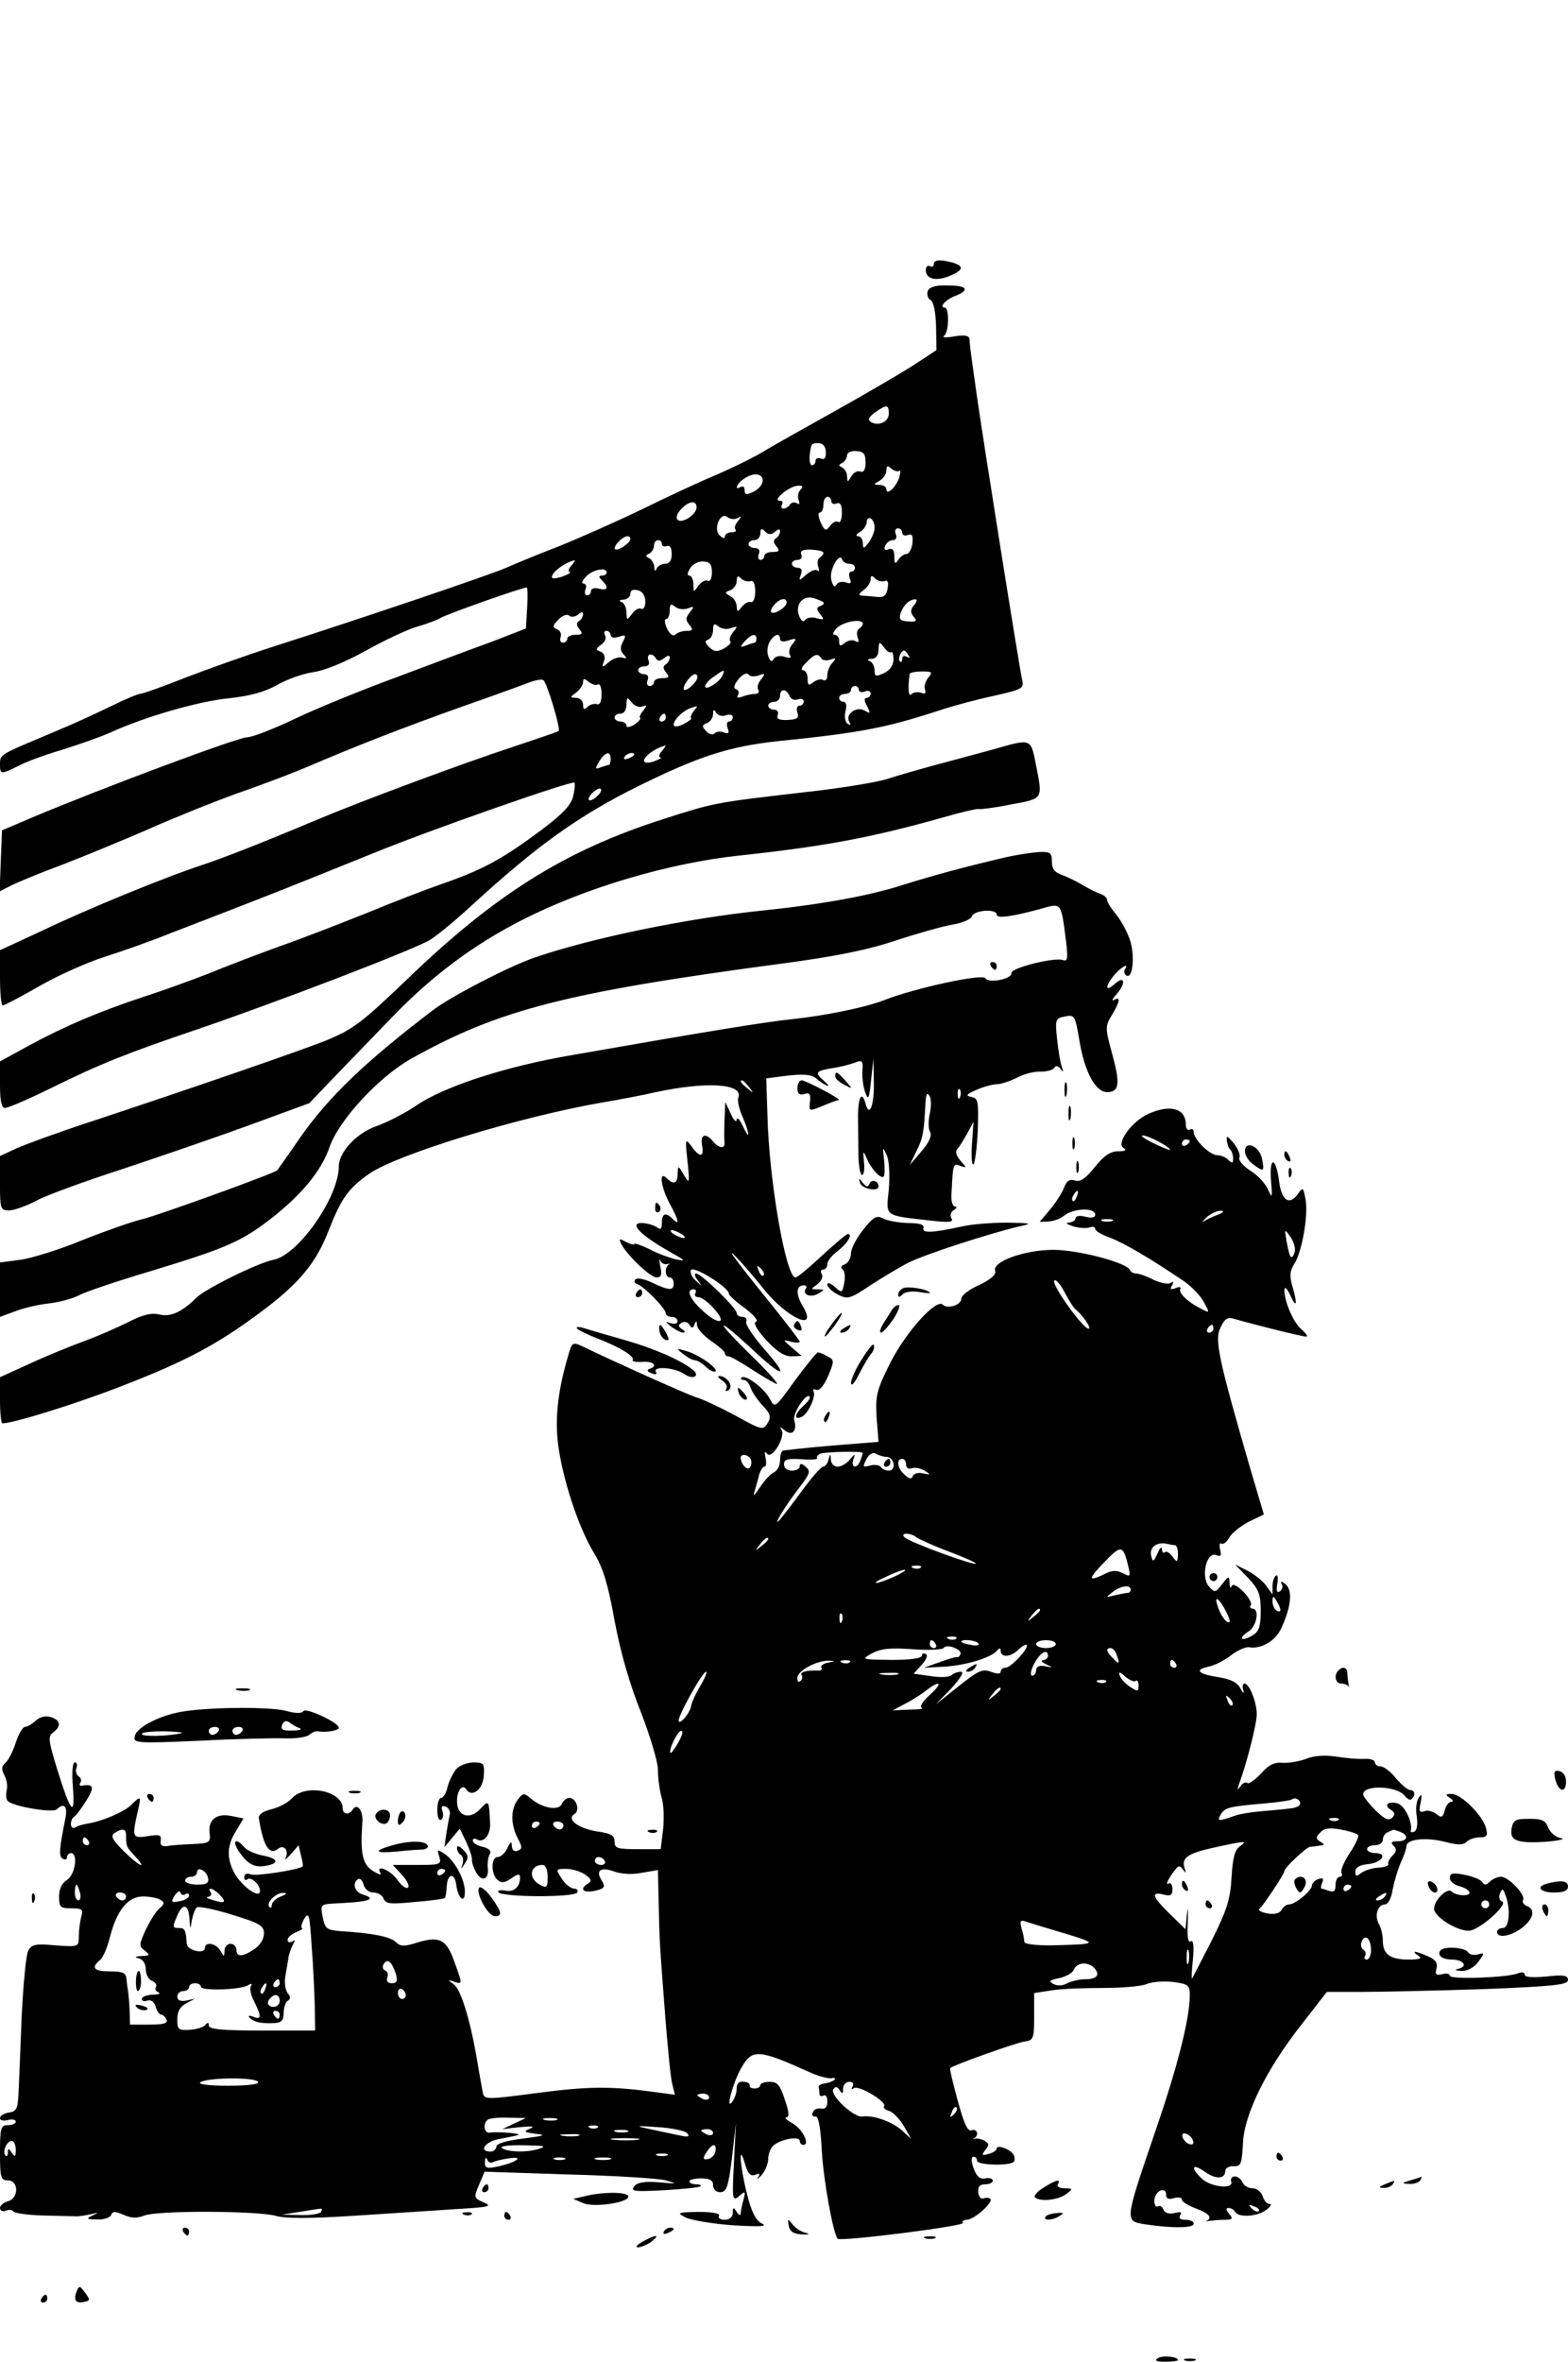 <svg xmlns="http://www.w3.org/2000/svg" version="1.0" viewBox="0 0 398 599"><path d="M237 67.1c0 .5-.4.7-1 .4-.5-.3-1 .1-1 1 0 2.3 2.6 2.9 6 1.5 3.6-1.5 3.8-2.5.8-3.4-3.4-.9-4.8-.7-4.8.5zM235.5 73.8c-.3.9 0 1.9.7 2.3.8.5 1.3 3.1 1.4 6.8l.1 5.9-6.1 4c-3.3 2.1-12.4 7.4-20.1 11.7s-15.6 8.7-17.5 9.9-7.1 3.8-11.4 5.7c-4.4 1.8-13.2 5.9-19.5 9-6.4 3.1-15.9 7.3-21.1 9.4-5.2 2-11.3 4.5-13.5 5.5-4.1 1.8-36 12.6-58.5 19.8-6.9 2.2-17.3 5.9-23 8.1-5.8 2.3-10.9 4.1-11.5 4.1-.5 0-3.9 1.4-7.5 3.2-6.9 3.3-9.6 4.5-17.5 7.8C.3 191.3 0 191.4 0 193.7c0 2.8.1 2.8 4.8.5 2-1.1 7.1-2.9 11.2-4.1 4.1-1.3 9.5-3.2 12-4.3 8.7-4 22.6-8 30.2-8.7 5.3-.6 9-1.6 12-3.3 2.4-1.4 6.5-2.9 9.2-3.3 3-.4 8.3-2.6 13.5-5.5 4.7-2.6 10.6-5.4 13.1-6.1s5-1.7 5.7-2.1c1-.8 20.8-7.8 22-7.8.2 0 .3 2.4.1 5.2l-.3 5.2-8.5 3.3c-4.7 1.7-15.4 5.7-23.9 8.9-8.5 3.1-20.1 7.8-25.8 10.5-5.6 2.7-11.3 4.9-12.6 4.9-2.3 0-37.1 13-54.2 20.2l-8 3.4-.3 7.7-.3 7.8 2.9-1.5c1.6-.8 7.6-3.3 13.3-5.4 5.7-2.2 15.1-6.1 20.9-8.6 5.8-2.6 16.1-6.8 23-9.3 6.9-2.4 15-5.5 18-6.8 13.1-5.6 24.5-10 38.5-15 8.3-2.9 16.3-5.8 17.8-6.4 1.6-.6 3.2-.9 3.6-.6.9.5 4.5 12.5 3.9 12.9-.2.2-5.5 2-11.8 4.1-13.1 4.3-38.9 13.9-50 18.6-14.5 6.1-23.6 9.6-29 11.4-8.9 2.9-28.7 11-40.2 16.5L0 241v7c0 3.9.3 7 .7 7s4.6-2.2 9.3-4.9 12.1-6 16.5-7.4 12.1-4.1 17-6.1c5-1.9 15.3-5.9 23-8.9s20.3-8.1 28-11.2c14.1-5.8 50.7-18.6 51.3-18 .2.2.1 1.7-.3 3.4-.5 2.2-2.5 4.4-7.8 8.4-9.9 7.4-14.8 10.1-24.7 13.6-4.7 1.6-13.7 5.1-20 7.7-6.3 2.5-16.2 6.4-22 8.4-5.8 2.1-13.9 5.2-18 6.9-4.1 1.6-11.5 4.3-16.5 5.9-11.4 3.8-19.5 7.2-29 12.3L0 269.2v5.9c0 4.3.4 5.9 1.3 5.9.8 0 6.1-2.3 11.8-5.1 12.1-6 19.7-9 36.9-14.8 20.5-7 55.2-20.3 59.1-22.7 2-1.2 6.9-5.3 11-9.1 16.2-14.8 26.7-22.4 42.1-30 15.2-7.5 23-10 35.1-11.3 21.6-2.2 27.6-3.4 41.7-8 3-1 9-2.6 13.2-3.5 7.1-1.6 7.7-1.9 7.3-3.8-.7-2.9-10.3-63.3-11.6-72.7-.6-4.1-1.2-8.6-1.4-10s-.4-3.1-.4-3.9c-.1-1-1.1-1.2-3.8-.8-2.1.4-3.3.3-2.7-.1 1.3-.8 1.4-7.2.2-7.2-1.6 0 .3-2.1 2.8-3 3.7-1.5 2.8-2.6-2.1-2.6-3-.1-4.6.4-5 1.4zm-9.9 31.1c0 2.1-2.6 3.3-4.6 2.1-.8-.5-.5-1.2 1.1-2.4 3-2.1 3.5-2 3.5.3zm-16 9.7c.1 1.5-.3 2.1-1.2 1.7-.8-.3-1.4 0-1.4.6s-.4 1.1-.9 1.1c-.4 0-.7-1-.6-2.3.4-3.3.4-3.3 2.3-3.3 1.1 0 1.8.9 1.8 2.2zm10.1 2.7c0 1.9-.5 2.6-1.3 2.3s-1.8.3-2.3 1.2c-1 1.6-1 1.6-1.1 0 0-.9-.6-1.9-1.2-2.2-1-.5-1-.7 0-1.2.6-.3 1.2-1.2 1.2-1.9s1-1.2 2.3-1.1c1.9.1 2.4.7 2.4 2.9zm8.6 2.1c.3-.3.3.3 0 1.5-.6 2.4-3.3 5-3.3 3.2 0-.6-.8-1.1-1.7-1.1-1.7-.1-1.7-.1 0-1.1.9-.5 1.7-1.7 1.7-2.6 0-1.2.3-1.3 1.3-.4.8.6 1.6.8 2 .5zm-34.7 2.5c0 1-1.1 2.2-2.3 2.8-1.8.9-2.3.8-2.3-.4 0-.8-.4-1.1-1-.8-1.6 1-1.1-.7.6-1.9 2.4-1.8 5-1.7 5 .3zm9.6 2.3c-.6.6-.8 1.7-.5 2.6.4 1 .2 1.3-.5.8-.6-.3-1.3-.2-1.7.4-.3.5-1.1 1-1.6 1-.6 0-.7-.5-.4-1 .3-.6.1-1-.6-1-2 0 2.3-3.6 4.5-3.8 1.3-.1 1.6.2.8 1zm7.8 2.9c0 .6.6.9 1.3.6 1-.4 1.4.4 1.4 2.4 0 1.5-.4 2.6-.9 2.3-.5-.4-1.5.1-2.1 1-1.1 1.4-1.3 1.3-2.4-.9-.6-1.4-.7-2.5-.2-2.5s.9-.9.9-2 .5-2 1-2c.6 0 1 .5 1 1.1zm-34.2 1.8c-.4 2-4.1 4.1-4.9 2.8-.8-1.1 2.1-4.3 3.9-4.3.6-.1 1.1.6 1 1.5zm10.4 2.5c1-.6 1.1-.5.1.8-.7.8-1 1.8-.6 2.1.3.4-.1.7-1 .7s-1.7.5-1.7 1c0 .7-.5.6-1.3-.2-1.8-1.6.2-6.2 2-4.6.7.5 1.8.6 2.5.2zm34.8 2.5c0 .9-.7 2.6-1.5 3.7-1.3 1.7-1.4 1.7-1.5.1 0-.9-.6-1.7-1.2-1.7-.7 0-.5-.5.5-1.1.9-.5 1.7-1.7 1.7-2.5s.5-1.2 1-.9c.6.3 1 1.4 1 2.4zm-25.3 1c.9-.8 1.3-.8 1.3-.1 0 .6-.5 1.4-1 1.7-.8.5-.7 1.1.1 2.1.9 1.1.7 1.4-1 1.4-1.1 0-2.1.4-2.1 1 0 .5-.4 1-1 1-.5 0-.7-.7-.4-1.5.4-.9 0-1.5-1-1.5-.9 0-1.6-.5-1.6-1 0-.6.7-1 1.5-1s1.5-.8 1.5-1.7c0-1.3.3-1.4 1.2-.5.8.8 1.5.9 2.5.1zm32.3.2c0 .6.6.9 1.4.6 1.1-.4 1.4.1 1.2 2.1-.2 1.5-.9 2.7-1.5 2.7s-1.6.7-2.1 1.5c-.8 1.2-1 1-1-.9 0-1.6-.4-2.1-1.4-1.8-1 .4-1.3.1-.9-.9.3-.7 1.1-1.4 1.9-1.4s1.1-.6.8-1.5c-.4-.8-.1-1.5.5-1.5s1.1.5 1.1 1.1zm-69 1.7c0 .4-.9 1.3-2 2-2.2 1.3-2.7.3-.8-1.6 1.4-1.4 2.8-1.6 2.8-.4zm8 1.2c0 .5.6.7 1.3.5.7-.3 1.2.4 1.2 2 0 1.7-.6 2.5-1.7 2.5-.9 0-1.9.6-2.1 1.2-.4.8-.6.7-.6-.4-.1-.9-.7-1.9-1.3-2.2-1-.5-1-.7 0-1.2.6-.3 1.2-1.2 1.2-2s.5-1.4 1-1.4c.6 0 1 .4 1 1zm41 2.2c0 .4-.4.9-1 1.3-.5.3-.6 1.3-.3 2.3.3.9.2 1.4-.2.9-.5-.4-1.7.1-2.8 1-1.9 1.7-2 1.7-1.4 0 .4-1.1.1-1.7-.8-1.7-.8 0-1.5-.5-1.5-1 0-.6.7-1 1.5-1s1.2-.6.9-1.4c-.4-.9.4-1.3 2.5-1.2 1.7.1 3.1.4 3.1.8zm6.6 2.8c.8 0 1.4.4 1.4 1 0 .5-.4 1-1 1-.5 0-.6.8-.3 1.7.5 1.2.2 1.5-1 1-.9-.3-2-.1-2.4.6-.5.8-.9.3-1.3-1.3-.6-2.4 2.1-7.2 2.8-5 .2.5 1 1 1.8 1zm-70.6.5c-.7.8-.9 1.5-.4 1.6.5 0-.2.5-1.5 1s-2.6.7-2.9.5c-.8-.9 3-4 5.7-4.5.2-.1-.2.6-.9 1.4zm35.7 1.7c0 1.5-.5 2.4-1 2.1-.6-.3-1.6.2-2.4 1.2-1.2 1.8-1.3 1.8-1.3-.3 0-1.2-.5-2.2-1-2.2-.6 0-.6-.7.2-1.9.6-1 2.1-1.8 3.3-1.7 1.7.1 2.2.7 2.2 2.8zm-26.7 0c0 .4-.5.8-1.2.8-.9 0-.9.3 0 1.2 1.8 1.8 1.5 2.7-.8 2.1-1.1-.3-2 0-2 .6s-.4 1.1-1 1.1c-.5 0-.7-.7-.4-1.5.4-.8.1-1.5-.5-1.5s-.3-.8.7-1.8c1.7-1.8 5.2-2.4 5.2-1zm36.5 2.2c.7-.3 1.2.6 1.2 2.6 0 1.7-.5 2.9-1.1 2.7s-1.6.3-2.3 1.2c-1.1 1.4-1.2 1.4-1.3-.1 0-.9-.7-2.1-1.6-2.6-1.5-.8-1.5-1 0-1.5.9-.4 1.6-1.4 1.6-2.4 0-1.2.3-1.4 1.1-.6.6.6 1.7.9 2.4.7zm34 0c.8-.4 1.1.2.8 1.9s-1 2.3-2.6 2.1c-1.2-.1-2.9-.3-3.7-.3-1.2-.1-1.2-.4.3-1.5.9-.7 1.7-1.9 1.7-2.7 0-1 .3-1 1.1-.2.6.6 1.7.9 2.4.7zm-60.7 5.2c0 1.3-.5 2.1-1 1.8s-1.6.2-2.3 1.2c-1.4 1.8-1.4 1.8-1.5-.3 0-1.2-.6-2.4-1.2-2.6-.8-.3-.6-.6.5-.6.9-.1 1.7-.7 1.7-1.5 0-.9.7-1.2 1.9-.9s1.9 1.4 1.9 2.9zm34.7 1.8c-2.6 1.9-3.9 1-1.7-1.3 1-1 2.1-1.4 2.6-1 .6.6.2 1.5-.9 2.3zm10.5-1.6c.3.2-.1.7-.8.9-1 .4-1 .8 0 2.1 1.1 1.3 1 1.5-.9 1-1.3-.4-2.6-.1-3 .5s-1 .1-1.5-1.2c-1-2.8 1-5.2 3.7-4.4 1.1.3 2.2.8 2.5 1.1zm23 .7c-.9 1.1-1 1.8-.1 2.9 1 1.1.7 1.4-1.4 1.2-2-.1-2.4-.5-1.9-2.1.7-2 2.2-3.5 3.8-3.5.5 0 .3.7-.4 1.5zm-57.4.8c1.7-.6 1.7-.5.5 1-1.1 1.4-1.1 2-.1 3.2s.9 1.5-.7 1.5c-1 0-2.3.4-2.8.9-.6.6-1.4.1-2.2-1.5-.6-1.3-.7-2.4-.2-2.4s.9-1 .9-2.1c0-1.7.3-1.9 1.4-1 .7.6 2.2.8 3.2.4zm-27.9 1.6c.9-.8 1.3-.8 1.3-.1 0 .6-.5 1.4-1 1.7-.8.5-.7 1.1.1 2.1.9 1.1.7 1.4-1 1.4-1.1 0-2.1.4-2.1 1 0 .5-.5 1-1.1 1s-.9-.6-.6-1.4-.1-1.7-.9-2c-1.2-.5-1.2-.9.3-2.4 1-1.1 2.2-1.5 2.7-1.1.5.5 1.5.4 2.3-.2zm72.3 2.3c0 .4-.4.9-1 1.3-.5.3-.6 1.3-.3 2.2.4 1.1.3 1.4-.6.9-.6-.4-1.8-.2-2.6.4-1.2 1-1.5.9-1.5-.4 0-.9-.5-1.6-1.2-1.6-.6 0-.3-.8.7-1.8 1.8-1.6 6.5-2.4 6.5-1zm-33.4 1.1c1.7-.6 1.7-.5.5 1-.8 1-1.1 2-.7 2.4.3.3-.4 1.1-1.7 1.8-1.7.9-2.5.8-3.7-.4-1.1-1.1-1.2-1.5-.2-1.9.6-.2 1.2-1.3 1.2-2.4 0-1.6.3-1.8 1.4-.9.7.6 2.2.8 3.2.4zm-30.6 1.8c0 .6.9.8 2.1.4 1.8-.6 1.9-.4 1 1.3-.7 1.3-.7 2.3.2 3.2.9 1 .9 1.1-.3.8-.8-.3-2.4.2-3.4 1.1-1.8 1.5-1.9 1.5-1.3-.2.4-1.1.1-2-.8-2.4-1.4-.5-1.3-.7.1-1.8.9-.6 1.4-1.7 1-2.3-.4-.7-.2-1.2.3-1.2.6 0 1.1.5 1.1 1.1zm37 .9c0 .5-.2 1-.4 1s-1.2.3-2.2.7c-1.6.6-1.7.5-.4-1 1.7-1.9 3-2.2 3-.7zm6 .1c0 .6.9.8 2.2.3 2-.6 2.1-.5 1 .9-.8.9-1.1 2.1-.7 2.8.5.8.1.9-1.3.5-1.2-.4-2.3-.2-2.8.5-.5.9-.9.7-1.4-.7-.4-1-.2-2.7.4-3.7 1.2-1.9 2.6-2.3 2.6-.6zm28.2 3.3c.3-.2.6.6.6 1.8 0 1.5-.9 2.8-2.4 3.5-2.1 1-2.4.9-2.4-.7 0-1-.6-2.1-1.2-2.3-.8-.3-.6-.6.5-.6 1.1-.1 1.7-.9 1.7-2.4.1-2 .2-2.1 1.4-.5.7 1 1.5 1.5 1.8 1.2zm4.4.8c.4.7.3.8-.4.4s-1.2-.2-1.2.5-.3 1-.6.6c-.6-.5.3-2.7 1.1-2.7.2 0 .7.5 1.1 1.2zm-64.1.8c.5.8 1.1.7 2.1-.1.9-.7 1.4-.8 1.4-.1 0 .6-.5 1.4-1 1.7-.8.5-.7 1.1.1 2.1.9 1.1.7 1.4-1 1.4-1.1 0-2.1.4-2.1 1 0 .5-.5 1-1.1 1s-.9-.7-.5-1.5c.3-.9 0-1.5-.9-1.5-.8 0-1.5-.5-1.5-1 0-.6.7-1 1.6-1 1 0 1.4-.6 1-1.5-.6-1.7.9-2.1 1.9-.5zm42 0c.3.5 1.3.6 2.3.3 1.4-.5 1.5-.3.5.8-.7.7-1.3 2.1-1.3 3.2 0 1-.5 1.5-1 1.2-.6-.4-1.7-.1-2.5.5-1.2 1-1.5.9-1.5-.9 0-1.1-.5-2.1-1.2-2.1-.6 0-.3-.9.8-1.9 2.2-2.3 3-2.5 3.9-1.1zm-25.1 4.3c-.6 1.6-4.4 4-4.4 2.8 0-.6 1-1.7 2.2-2.5 2.7-1.9 2.9-1.9 2.2-.3zm9.2 0c1.7-.6 1.7-.5.6 1-.8.9-1.1 2.1-.7 2.7.3.5 0 1-.9 1-.8 0-2.2.3-3.2.7-1.1.4-1.5.3-1.1-.4.4-.6.2-1.3-.5-1.5-.7-.3-.5-1.1.7-2.6 1.1-1.3 2.2-1.7 2.5-1.1.4.5 1.5.6 2.6.2zm43 .6c-.7.9-1.1 2.2-.8 3 .3 1 0 1.2-1 .8-.9-.3-2-.1-2.5.4-.7.7-.9-1.5-.4-5.2.1-.3 1.5-.6 3.1-.6 2.7 0 2.8.2 1.6 1.6zm-58.6-.1c0 1-2.2 3.2-3.2 3.2-.5 0-.3-.9.4-2 1.3-2 2.8-2.7 2.8-1.2zm-25.2 1.8c.5-.3.9.8.9 2.5 0 1.9-.5 2.8-1.2 2.5-.7-.2-1.8.1-2.4.7-.8.8-1.1.7-1.1-.6 0-.9-.8-1.7-1.7-1.7-1.7-.1-1.7-.1 0-1.4.9-.7 1.7-1.9 1.7-2.6 0-1 .3-1 1.5 0 .8.6 1.8.9 2.3.6zM218 175c0 .5.7.7 1.5.4.8-.4 1.5-.1 1.5.5s-.5 1.1-1 1.1c-.7 0-.7.7.1 2.1.9 1.9.9 2-.7 1.1-2.1-1.2-5 1.1-3.8 2.9.4.8.3.9-.4.5s-.9-1.8-.6-3.2c.4-1.4.2-2.4-.5-2.4-.6 0-1.1-.5-1.1-1 0-.6.7-1 1.5-1s1.5-.5 1.5-1c0-.6.5-1 1-1 .6 0 1 .4 1 1zm-17.6 1.5c.3.8 1.2 1.2 2.1.9.8-.3 1.5-.1 1.5.5s-.5 1.1-1.1 1.1-.8.8-.5 1.7c.5 1.4-.1 1.8-2.5 1.9-2.1.1-2.9-.3-2.5-1.2.3-.8-.1-1.4-.9-1.4s-1.5-.5-1.5-1c0-.6.7-1 1.5-1s1.5-.7 1.5-1.5c0-1.9 1.6-1.9 2.4 0zm-37.4 2.7c1.2-.4 1.3-.3.3 1-.7.8-1.1 1.7-.8 1.9.2.3-.5 1-1.5 1.7-1.2.7-2 .8-2 .2 0-.5-.7-1-1.5-1s-1.5-.5-1.5-1c0-.6.7-1 1.5-1 .9 0 1.5-.9 1.5-2.3.1-1.9.2-2 1.3-.6.7.9 1.9 1.4 2.7 1.1zm13.1 1.1c-.6.8-.9 1.6-.7 1.8.3.2-.6.9-2 1.6s-2.4.7-2.4.1c0-1.2 2.1-3.3 4-4.1 2.3-.8 2.3-.8 1.1.6zm8.2 1.1c1-.3 1.7-.1 1.7.5s-.4 1.1-1 1.1c-.5 0-.6.8-.3 1.7.5 1.2.2 1.5-.9 1.1-.9-.4-1.9-.3-2.4.2s-1.5.2-2.2-.6c-1.1-1.2-1-1.5.2-2 .9-.3 1.6-1.4 1.6-2.3 0-1.2.2-1.3.8-.3.5.7 1.6 1 2.5.6zm-15.3.6c0 .5-.5 1-1.1 1-.5 0-.7-.5-.4-1 .3-.6.8-1 1.1-1 .2 0 .4.4.4 1zm-1 8.5c-.7.8-.9 1.5-.4 1.6.5 0 0 .4-1.1.8-1.1.5-2.3.7-2.8.4-1.2-.7 2.4-3.6 5.2-4.2.2-.1-.2.6-.9 1.4zm-13 2c0 .8-.2 1.5-.4 1.5s-1.2.3-2.1.6c-1.5.6-1.5.4-.4-1.5 1.6-2.5 2.9-2.7 2.9-.6zm6-1.1c0 .2-.7.7-1.6 1-.8.3-1.2.2-.9-.4.6-1 2.5-1.4 2.5-.6zm-9 10.1c-.7.8-1.7 1.5-2.2 1.5-.6 0-.5-.7.2-1.5s1.7-1.5 2.2-1.5c.6 0 .5.7-.2 1.5z"/><path d="M252 190.1c-3.6 1-10.1 2.7-14.5 3.9s-10 2.8-12.4 3.6c-2.5.8-12.1 2.4-21.5 3.4-22.4 2.6-22.3 2.6-35.1 6.7-25.1 8-42.8 19.1-65.5 41-11.1 10.6-13.3 12.3-20 15.1-5.6 2.3-34 12.1-60 20.7-8 2.6-16.4 5.7-18.7 6.7l-4.3 2v6.9c0 6.5.1 6.9 2.3 6.9 1.2 0 4.3-1.1 6.8-2.4 2.5-1.4 12.4-5 22-8.1 9.6-3.2 24.2-8.2 32.4-11.2l15-5.5 6.9-7.2c3.8-3.9 10.3-10.7 14.5-15 9.8-10.1 20.3-18 32.7-24.3 15.9-8.1 37.1-14.4 55-16.3 21.4-2.3 33.4-4.5 51.5-9.6 4.8-1.4 9.1-2.4 9.5-2.2.5.1 4.2-.4 8.2-1.2 8.1-1.5 7.9-1.2 6.1-10.3-1.3-6.5-1.1-6.4-10.9-3.6z"/><path d="M255 217.5c-9.9 2.3-18.4 4.6-26 7-8.4 2.7-20.5 4.9-36 6.5-19.1 2-43.2 7-57.4 11.9-6.6 2.3-21.1 9.8-25.7 13.3-17.2 13.1-26.4 21.9-33.7 32.3-3 4.4-5.7 8.1-5.8 8.3-.5.7-29.8 11.3-34.2 12.4-2.6.6-9.4 3-15.2 5.3-5.8 2.4-12.9 4.6-15.7 5l-5.3.7V334l3.8-1.4c2-.8 5.8-1.7 8.5-2 2.6-.3 6-1.2 7.6-2 1.6-.9 9.6-3.6 18-6.1 19.1-5.8 23.2-7.5 30.6-13.2 8-6.2 13.1-12.3 15.2-18.5 2.4-6.8 12.5-17.7 20.7-22.3 22.2-12.4 39.2-16.8 94-24.1 13.6-1.8 22-3.5 29.1-5.9 5.5-1.8 11.9-3.6 14.3-4s4.6-1.3 4.9-2.1c.6-1.6 6.3-2 6.3-.4 0 1 3.9.5 11.2-1.5 5.3-1.5 5.1-1.8 6.4 8.3.5 4.3.4 5.1-.8 4.7-2-.8-13.3 2-13.1 3.3.3 1.5-5.8 2.7-6.6 1.3-.8-1.2-17.8 2.5-25.5 5.5-4.8 1.9-15.1 4-23.6 4.9-6.1.6-21 3-55.8 9.1-17 2.9-32.6 8-39.7 12.9-2.8 1.9-7.3 4.2-9.9 5.1-5 1.7-9.6 6.6-9.6 10.2 0 7.8-10.2 22.4-16.5 23.7-3.9.7-17.4 7.4-19.6 9.6-3.6 3.6-6.6 5-9.4 4.3-2-.5-4.2 0-7.9 1.9-2.8 1.4-7.8 3.6-11.1 4.8s-9.5 3.7-13.8 5.7L0 349.3v5.9c0 3.2.3 5.8.6 5.8 2.8 0 18.9-5 30.4-9.5 16.3-6.3 24.1-10.5 34.9-18.5 10-7.4 14.4-12.7 17.6-21.1 3.1-7.9 4.9-10.5 10.2-14.2 7.3-5 38-14.4 59.3-18.1 4.7-.8 10.5-1.9 13-2.5 13.3-2.9 22.8-2.3 21.4 1.3-.3.7.2 2.9 1.1 4.9 1.9 4.5 1.9 6.3 0 2.2-.8-1.7-1.5-2.3-1.5-1.5-.1.8-.8.1-1.5-1.5l-1.4-3-.2 4.5c-.1 2.5-.1 5.1 0 5.7.2 1.8-1.4 1.6-2.9-.2-1.9-2.3-3.3-1.8-2.8 1 .6 3.1-.6 3.2-2.7.2-1.6-2.1-1.6-1.9-1 3.8s.5 5.9-.9 3.5c-1.5-2.5-1.5-2.5-1.6-.3 0 2.5-1 2.9-2.8 1.1-2-2-1.5 2.2.8 6.5 2.3 4.2 2.6 5.7.8 3.9s-2.8-1.5-2.8.9c0 1.6-.3 1.9-1.2 1.2-.7-.5-2.3-1-3.6-1.1-3.9-.2-.7 3.1 7.2 7.5 3.7 2.1 3.8 2.2 1.1 1.7-1.6-.4-4.7-1.5-6.7-2.6-2.1-1-3.8-1.6-3.8-1.3s-.9.1-2.1-.5c-1.8-1-1.9-.9-1.1.7 1.7 3 7.3 8.3 8.9 8.3 1.1 0 1.4-.7.9-2.8-.3-1.5-.3-2.2 0-1.5s1.1 1.1 1.7.9c.7-.1.9-.1.5.1-1.2.7-1 3.3.2 3.3.6 0 1 .7 1 1.5 0 1.9-1.1 1.9-5.5-.2-1.9-.9-3.8-1.3-4.2-.8-.5.4-.2 1 .5 1.2 1.7.6 7.2 6.2 7.2 7.4 0 .5.7.9 1.5.9s1.5.5 1.5 1.1-.8.8-1.7.5c-1.5-.5-1.5-.4.1.9 1.1.8 2.5 1.5 3 1.5.6 0 .5-.4-.3-.9-1-.7-1-1-.1-1.6.7-.4 1.6-.2 2 .5.6 1 .9.9 1.3-.1s.6-1 .6.2c.1.9 1.7 2.7 3.6 4s3.5 2.7 3.5 3.1c0 .5.4.8.9.8s3.3 1.6 6.2 3.5c3 1.9 5.7 3.5 6.1 3.5.5 0-2.6-3.4-6.8-7.5-9.1-8.9-8.9-10 .3-1.5 8.1 7.6 10 7.8 3.4.3-2.8-3.2-4.9-6.3-4.7-7 .3-.7-.1-1.3-.9-1.3s-1.5-.4-1.5-1c0-1.2-9-10-10.3-10-.5 0-.4.8.4 1.7 1.2 1.7 1.2 1.7-.5.1-1-.9-1.5-2.1-1.2-2.7.7-1.1 9.6 4.4 9.6 6 0 .4 1.8 2.1 4.1 3.7 2.2 1.7 3.5 3.2 2.8 3.4-.8.3.2 2 2.5 4.6 2.7 2.9 4.6 4.2 6.5 4.2l2.6-.1-2.5-2.1c-2.4-2.1-2.4-2.1-.2-1.5 1.2.3 2.2.3 2.2 0s-3-4.2-6.6-8.7c-7.5-9.3-8.4-10.5-10.3-13.1-1.8-2.7 3.6 3.2 7.8 8.5 5.9 7.3 13.7 10.9 10 4.5-2-3.3-1.9-5.5.2-5.5.6 0 .8.4.4.9-.9 1.5 1.3 2.3 3.2 1.2 1.7-1 1.7-1-.1-1.1-1.9 0-1.9 0-.1-1.3 1-.8 1.5-1.9 1.1-2.5-.4-.7-.2-1.2.3-1.2.6 0 1.1-.6 1.1-1.4 0-.7 1.1-2.2 2.5-3.2 2.5-1.9 4.1-4.4 2.7-4.4-.4 0-3.3 2.5-6.6 5.5-3.2 3-6.2 5.5-6.7 5.5-2.4 0-6.7-24.6-7.1-41l-.3-9.5 5.5-.7c3.9-.4 5.9-.3 7 .6 2.6 2.2 4.6 2.8 2.1.7-2.5-2.2-2.2-2.5 3.4-3.4 1.7-.3 3.8-.9 4.8-1.3 1.6-.6 1.8-.2 1.6 2.2-.1 1.6.2 4 .7 5.4.8 2.2 1 1.8 1.5-3l.6-5.5.1 5.5c.2 6.1-1.1 9.7-2.1 5.9-1-3.6-2-1.4-1.9 4.1 0 2.7.1 7 .1 9.5.1 2.5.5 4.5.9 4.5.5 0 .7-1.5.5-3.3-.3-2.9-.2-3 .7-.9 1.2 2.8 3.6 5.3 4.3 4.6.3-.3.3-2.2.1-4.2-.4-3.4-.4-3.5.7-1.2.6 1.5.8 4.9.5 8.7-.7 7-1.4 6.5 10.8 7.9 4.6.5 5.7.4 5.1-.6-.4-.7-.2-1.6.6-2.1s.9-.9.3-.9-1-1.4-.9-3c.4-8 .4-8 2.3-7.3 1.6.6 1.6.5 0-1.3-1.1-1.3-1.4-2.4-.8-3 .5-.5 1.6-2.3 2.5-3.9l1.6-3-.4 5.8c-.2 3.2 0 5.4.4 5s.9-4.4 1.1-8.8c.2-7.2.1-8-1.7-8.3-1.5-.3-1.2-.7 1.4-1.8 1.8-.8 4.1-1.4 5.1-1.4.9 0 3.2-.7 5-1.6 1.8-1 4.6-1.7 6.1-1.6 1.6 0 3.2-.4 3.5-1 .4-.6 1-.5 1.6.3.7 1 .8.8.3-.6-.4-1.1-.9-4.3-1.2-7.1-.5-4.9-.4-5.1 2-5.6 2.5-.5 2.6-.2 3.7 6.2 1.3 7.9 4.1 13 7 13 3.1 0 3.4-2.1 1.3-9.7-1.8-6.6-1.8-7-.1-9.8 2.1-3.5 2.3-4.9.6-3.9-.7.4-.5-.2.5-1.3 2.5-2.8 2.3-5.1-.3-2.8-2.5 2.3-2.6.7-.1-2.3 1.9-2.1 3.8-3.1 2.6-1.3-.3.5-.1 1.2.4 1.5 1.5 1 2.2-4.3 1.1-8.4-.6-2.1-2.2-5.2-3.5-6.8-1.4-1.7-2.5-3.4-2.5-4 0-.5-.8-1.2-1.7-1.5-1-.3-2.9-1.3-4.3-2.1-1.4-.9-3.7-2-5.2-2.6-2.1-.7-2.8-1.6-2.8-3.5 0-2.2-.4-2.5-3.2-2.4-1.8.1-5.8.7-8.8 1.4zm-64.9 58.2c1.3 1.6 1.2 1.7-.3.4-1.7-1.3-2.2-2.1-1.4-2.1.2 0 1 .8 1.7 1.7zm53.6 2.5c-.3.8-.6.5-.6-.6-.1-1.1.2-1.7.5-1.3.3.3.4 1.2.1 1.9zm-7.7 4.3c-.4 1.8-.4 3.9.1 4.6.5.9-.3 2.7-2.2 4.9l-3 3.5 1.7-3.5c1.7-3.4 1.9-4.7 2.3-12 .1-2.4.4-3.1 1-2.1.5.7.5 2.8.1 4.6zM173 313c.8.5 1.1 1 .5 1-.5 0-1.7-.5-2.5-1s-1-1-.5-1c.6 0 1.7.5 2.5 1zm20.8 10.5c-.3.3-.9-.2-1.2-1.2-.6-1.4-.5-1.5.5-.6.7.7 1 1.5.7 1.8zm-17.3 4.5c-.3.5 0 1 .8 1 .7 0 2.6 1.3 4 3 3.6 4 .8 4.1-3.3.1-3-2.8-3.9-5.1-1.9-5.1.5 0 .7.4.4 1z"/><path d="M251.5 245c.3.5.8 1 1.1 1 .2 0 .4-.5.4-1 0-.6-.5-1-1.1-1-.5 0-.7.4-.4 1zM212 273c0 .5 1 1.5 2.3 2.1 2.2 1.2 2.2 1.2.3-1-2.1-2.3-2.6-2.6-2.6-1.1zM202.4 276c0 1.4.5 1.8 1.7 1.5 1.4-.5 1.7 0 1.5 1.9-.3 2.5-.3 2.5 3.2 1.1 1.9-.8 3.7-1.5 4.1-1.5.9-.1-8.2-4.9-9.4-5-.6 0-1.1.9-1.1 2zM270.2 276.5c0 1.6.2 2.2.5 1.2.2-.9.2-2.3 0-3-.3-.6-.5.1-.5 1.8zM271.2 282.5c0 1.6.2 2.2.5 1.2.2-.9.2-2.3 0-3-.3-.6-.5.1-.5 1.8zM291.5 282.5c-4.1 1.8-8.2 7.4-6.4 8.6 1 .6.6.9-1.3.9s-3.6 1.1-5.9 4-3.8 3.9-5.1 3.4c-1.3-.4-2.1.1-2.7 1.8-.5 1.3-2.1 3.8-3.5 5.5l-2.7 3.2 2.3-.1c1.3-.1 3-.7 3.8-1.4 2.4-2 8-2.2 8-.3 0 .7-1 .9-2.5.5-1.4-.4-2.5-.2-2.5.4 0 .5-.8 1-1.7 1.1-1 0-.5.4 1 .9 1.6.5 3.5.6 4.3.3s1.4-.1 1.4.4 1.7 1.5 3.7 2.2c3.5 1.3 10 5.1 18.6 10.9 2.1 1.4 4.5 3.9 5.3 5.5 1.5 2.8 1.5 2.8-.8 1.6-3.4-1.7-5.8-4.1-5.2-5 .3-.5-.3-.6-1.2-.2-1.3.5-1.5.3-.9-.7.5-.9.4-1.1-.4-.6-.6.4-2.5 0-4.3-.8-1.7-.9-3.7-1.6-4.4-1.6s-1.4-.4-1.6-.9c-.7-1.8-13-5.1-19.4-5.1-7.4 0-15.7 3-14.8 5.4.3.8-1.1 2.1-4 3.5-2.6 1.1-4.6 2.7-4.6 3.5 0 1.6-3.5 2.7-4.7 1.5-1.6-1.6-9.1 6.6-13.2 14.5-3.6 7.2-3.9 8.4-3.6 14.1l.5 6.2-8.8.7c-7.4.6-10.4.9-15.4 1.5-.5.1-.8 1.2-.8 2.5s-.7 2.6-1.5 3c-.8.3-2.4 2-3.6 3.8s-1.8 2.5-1.5 1.5c.3-1.1.9-3 1.2-4.3s1-2.4 1.4-2.4c.5 0 .6-1 .3-2.3-.3-1.4-.2-1.8.4-1 1.2 1.6 4.7-4.2 3.7-6-.6-.9-.4-.9.8.1 1.9 1.5 3.2.1 2.4-2.6-.5-1.6 3-7 3.9-6 .3.3-.4 1.3-1.5 2.3-2.3 2.1-2.6 3.7-.6 2.9 1.6-.6 3.8-5.2 3.1-6.5-.3-.5 0-.7.7-.4.8.3 1.9-1 3-3.5 1.6-3.8 1.6-4.1-.2-5-1-.6-2.1-1-2.4-1s-2.9 3.2-5.8 7.1c-5.1 7.1-5.1 7.1-6.4 4.7-1.4-2.7-6.2-6.3-7.2-5.4-.3.3 0 .6.6.6s1.3.8 1.7 1.9c.3 1 1.7 3.1 3 4.5 2.1 2.2 2.3 3 1.3 4.6-1.1 1.8-1.5 1.7-8.2-2-3.9-2.1-8.2-4.1-9.6-4.5-2.1-.6-20.2-8.7-29.1-13-2.6-1.2-2.7-1.1-3.7 2.4-2.8 9.5-3.5 16.9-2.3 24.1 1.5 9.1 5.3 20.1 9 26.1 2.1 3.4 3.5 7.9 5.1 17 1.5 8 3.9 16.3 6.7 23.2 2.3 6 4.3 12.5 4.3 14.6 0 2 .4 5.1.9 6.9.6 1.8.7 5.5.4 8.3l-.6 4.9h-5.8c-5.2 0-5.9-.2-5.9-1.9 0-1.6-.9-2.1-4.5-2.6-4.8-.8-7.8-3.1-5.7-4.4 1.5-.9.5-4.1-1.3-4.1-.7 0-1.5.7-1.9 1.5-.7 1.9-5.1 1.1-7.9-1.4-1.7-1.4-2-1.4-3.3.4-1.8 2.4-1.8 6.2 0 9.7 1.2 2.3 1.2 2.7 0 3.2-.9.3-1.4-.1-1.5-1.2 0-1.3-.3-1.2-1.1.5-.6 1.3-1.7 2.3-2.5 2.3-1.7 0-1.7 4.4 0 5.8 1 .9 1.9.7 3.5-.4 1.7-1.2 2.2-1.2 2.2-.2 0 2.4-1.6 3.8-3.8 3.3-1.3-.2-2 0-1.7.4.7 1.3 19.2 1.4 20 .1.3-.5 0-1-.8-1s-2.2-1.1-3.1-2.5c-1.6-2.5-1.6-2.5 1.2-2.5 1.5 0 3.7.7 4.8 1.5 1.6 1.2 1.7 1.6.4 2.4-2.1 1.4-.7 2.3 2.3 1.6 2.2-.6 2.4-.9 1.4-2.6-1.6-2.5-.2-3.5 3.3-2.2 1.7.6 4.5.8 6.9.3l4.1-.7.2 8.6c.2 9.5.2 9.8 1.7 29.1.6 7.4 1.3 14.8 1.7 16.4l.7 2.9-4.4-.6c-11.4-1.6-17.3-1.6-30.2.1-13.8 1.8-13.8 1.8-14.2-.3-.2-1.1-.9-4.9-1.5-8.5-1.7-9.9-4-17.3-5.8-18.7-1.6-1.2-1.6-1.3 0-.7 2.2.7 2.2.7.3-4.6-2.1-6.1-3.8-7-9.3-5.4-3.7 1.2-4.6 1.1-5.8-.1-1.4-1.3-5.8-2.2-13.9-2.7-3.6-.3-4-.6-4.6-3.6s-.5-3.2 2.5-3.4c9.4-.4 11.5-1.1 7.7-2.3-2.1-.6-2.8-2.9-1.2-3.9.5-.3 1.1.3 1.4 1.4.3 1.2 1.4 2 2.5 2s2.3.7 2.6 1.6c.5 1.3 1.8 1.4 7.8.8 4-.3 7.5-.8 7.7-1s.4-1.5.5-2.9c.1-3.3 2-3.7 2.4-.5.5 3.6 2.2 5 2.2 1.8s-2.7-8.1-5.3-9.7c-1.7-1.1-1.8-1-1.2.8.6 2 .2 2.1-5.6 2.1h-6.2l2.3 2.5c1.3 1.4 2 2.8 1.6 3.2-.4.5-1.7-.4-2.8-2-1.8-2.5-5.7-4-4.2-1.6.3.6-.5.3-2-.6-2.6-1.7-3.2-4.4-2.6-12.7.1-2.7-1.4-4.6-2.5-2.8-.9 1.4-2.5 1.2-2.5-.3 0-4.5-9.4-6.4-12.9-2.6-1.1 1.2-3.5 2.4-5.3 2.8-2 .5-3.2 1.3-3.1 2.2 1.1 7.1 2.7 9.6 4.9 7.8 1.5-1.2 2.8.5 1.9 2.3-.4.7.2.3 1.3-.9l2-2.3.6 2.6c.4 1.5.6 2.7.4 2.8-1.3.9-11.8 2.5-13.1 2-1.1-.4-1.7-.1-1.7.7 0 .7.3.9.7.6.9-.9 3.3 1.2 3.3 2.9 0 2.2-4.8-1.3-6.6-4.7-1.9-3.8-1.8-6.8.5-10.5l1.9-3.2-3-.6c-3.8-.8-6 .9-5.6 4.3.3 2.4 0 2.6-4.2 2.8-2.5.1-5.4.3-6.5.5-1.4.2-1.9-.2-1.7-1.4.2-1.4-.3-1.6-3.3-1.1-3.9.6-4 .3-2.6-6 1-4.2.9-4.4-1.5-2-1.8 1.8-7.3 4.2-11.1 4.8-1.2.2-2.7.6-3.2 1-.6.3-1.1 0-1.1-.9 0-.8.4-1.6.8-1.8s1.8-2 3.1-4.1c2.2-3.5 1.9-4.3-1.2-3.8-.5.1-.6-.3-.3-.8.4-.5.1-1.3-.5-1.6-.5-.4-.8-1.3-.5-2.1s.1-1.4-.4-1.4c-.6 0-.8 2.6-.5 6.2.6 7.9-.5 6.7-3.9-4.2-2.3-7.5-2.5-8.6-1.1-9.6 2.1-1.6 1.9-3.1-.6-3.9-1.3-.4-2.7-.1-3.8.9-1 .9-2.2 1.6-2.8 1.6-.5 0-1.6 1.8-2.3 4s-1.9 4.5-2.6 5.1c-1 .8-1.1 1.6-.3 3.1.6 1.1.9 2.8.6 3.8-.2 1-.2 2.2.2 2.7 1 1.4 11.5 3.2 12.5 2.2 1.9-1.8 2.8-.8 2.2 2.3-1.6 7.9-1.7 9.6-.7 10.2.6.4 1.1.2 1.1-.3 0-.6.5-1.1 1-1.1 1.9 0 1.1 5.5-1 6.8-1.3.8-2 2.3-2 4.2 0 2.7.3 3 3.1 3s3.1.3 2.5 2.2c-.3 1.3-.6 3.5-.6 5 0 2.6-.1 2.6-5.9 2.2-5.1-.5-6.1-.2-6.9 1.3-.6 1-1.3 8.6-1.7 16.8-.3 8.3-.7 17-.8 19.5-.2 3.8-.5 4.5-2.4 4.8-1.3.2-2.3.8-2.3 1.4s.9.8 2 .5 2-.1 2 .4-.9.9-2 .9c-1.8 0-2 .7-2 7s.2 7 2 7c2.8 0 2.8 4.6 0 5.3-1.1.3-2 1.1-2 1.7 0 .7.7 1 1.5.7.8-.4 1.7-.2 1.9.2.3.4 3.6.9 7.3 1s7.5.2 8.3.2c.8.1 2.6-.2 4-.5 2.1-.5 2.2-.5.5.3s-1.6 1 1.2 1c1.7.1 3.3-.5 3.5-1.1.4-1 1-1 3.1-.1 2 .9 3.4 1 5.4.2 3.5-1.3 28.6-1.2 33.3.1 2.4.7 8.6.7 19.5 0 8.8-.6 20.5-1.3 26-1.7 8.6-.5 9.6-.7 7.3-1.7-2.5-1.1-2.6-1.2-1.2-4.5l1.4-3.3 21.2.7c11.7.3 22.9 1 24.8 1.5 3.1.9 3 .9-1.7.5-3.7-.3-5.5 0-6.3 1-1 1.3 0 1.4 7.6 1 4.8-.3 9-.7 9.2-1 .3-.3-.2-.5-1.1-.5s-1.7-.3-1.7-.8c0-.4 1.4-.7 3-.7 2.2 0 3 .5 3 1.7 0 1.1.8 1.8 1.8 1.8 1.6 0 2.1-1.3 3-8.8l1-8.7-.5 10c-.5 9.4-.4 9.9 1.3 8.5 1.6-1.4 1.7-1.3 1.1 1-.4 1.4-.7 2.9-.7 3.5 0 .5-.5.3-1-.5-.8-1.3-1-1.2-1 .2 0 1.1-.8 1.8-2.1 1.8-1.1 0-1.7-.5-1.4-1 .4-.6-1.6-1-5.2-1-5.4.1-5.6.2-3.3 1.4 1.4.7 6.8 1.6 12 2 7.2.4 9 .3 7.3-.5-1.5-.8-2.6-3-3.7-7.5-1.8-7-2.2-13.4-.5-7.6.7 2.5 1.4 3.2 2.6 2.8 1.2-.5 1.3-.3.7.7-.5.7-.1.4.9-.6.9-1.1 1.7-2.9 1.7-4.2 0-1.2.6-2.8 1.4-3.4 1.9-1.6 6.6-2.4 6.6-1.1 0 .5.4 1 .9 1 1.8 0-.2-4.1-2.8-5.5-1.4-.8-2.1-1.4-1.5-1.5.8 0 .7-1.4-.4-4.5-1.2-3.7-1.9-4.5-3.8-4.5-1.3 0-2.4.4-2.4.8 0 .5-.7.9-1.4.9-.8 0-1.4-.3-1.3-.6s-.1-.7-.5-.9c-1.9-.6-2.8-.1-2.8 1.5 0 1-.5 2.5-1.1 3.3-1.9 2.7.2-5 2.3-8.6 2.8-4.8 4.3-4.7 17.6 1.3 2 .9 4.4 1.5 5.2 1.4.8-.2 1.2 0 .8.4-.3.3-1.4.8-2.5.9-1 .2-1.7.6-1.5.9.1.4.2 1.2.2 1.8 0 .5.5.7 1 .4.6-.3 1 .3 1 1.5 0 1.4-.5 2-1.6 1.8-1-.2-1.9.3-2.1 1-.3.7 0 1.1.7 1 .7-.2 1.3 2.6 1.6 8.7.4 7.2 2.8 20.7 4 22.3.6.8 32.3-3.2 31.8-4-.3-.4.2-.8 1-.8 1.8 0 6.8-4.4 6-5.3-.3-.3-1.1-.4-1.8-.1-.6.2-1.2-.5-1.3-1.6-.1-1.4.4-2 1.8-2 1 0 1.9-.4 1.9-.9 0-.6-.9-.8-1.9-.6-1.4.3-2.2-.5-3-2.6-.6-1.8-.6-2.9 0-2.9.5 0 .9.4.9 1 0 1.2 8.7 1.4 9.4.2.2-.4.2-1.3-.2-1.8-.9-1.4-4.2-2.5-4.2-1.5 0 .5-.9 1.1-2.1 1.4-1.7.5-1.8.3-.8-1 1-1.2 1-1.6-.1-2.3-.7-.4-1.8-.7-2.4-.6-.6.2-.8.1-.3-.1 1.3-.8.7-2.5-.7-2-1 .4-1.9-1.7-3.5-7.5-1.2-4.4-2.1-8.1-1.9-8.3 1-.8 16.7-6.4 18.8-6.7 2.3-.3 2.5-.7 2.5-6.3v-6l4.5-.7c2.5-.4 8.3-.6 13-.6s9.7-.4 11.1-1c1.5-.6 4.5-.8 6.8-.5 3.7.5 4.1.8 4.1 3.3 0 6-3.1 18.2-8.9 35-7.8 22.9-7.7 22.3-2.1 23.2 6.8 1 12 .9 12-.2 0-.6-.9-1-2.1-1-1.3 0-1.8-.4-1.3-1.2s0-.9-1.5-.5c-1.4.3-2.4 0-2.8-.9-.3-.8-.9-1.1-1.4-.8s-.9-.4-.9-1.4c0-1.1.7-2.2 1.5-2.6.9-.3 1.5 0 1.5 1 0 1.1.6 1.3 2 .9 1.1-.3 2-.2 2 .4 0 .5 1.6 1.5 3.5 2.2 3.4 1.3 4.3 2.3 2.8 3.2-.5.2-.2.2.5 0 .8-.1 2.5-.3 3.9-.3 2.1 0 2.4-.2 1.3-1.5-.8-.9-.9-1.5-.2-1.5.6 0 1.4.4 1.7 1 .9 1.5 5.7 1.2 7.9-.5 1.1-.8 1.5-1.5.9-1.5-.7 0-1.5-.9-1.8-2-.4-1.1-1.5-2-2.6-2s-2.2-.7-2.5-1.5c-.4-.8-1.2-1.5-2-1.5-.7 0-1.1.6-.9 1.3.8 2-5 1.5-7.4-.7-3-2.8-2.6-4.1.7-1.8 2.8 2 5.2 1.9 5.2-.2 0-.7.9-1.2 2.1-1.2 1.9.1 2.1-.5 2.4-5.8.3-7.4 6-18.9 15-30.3l6.3-8.1h8.9c4.8 0 18.6-.3 30.6-.7 18.1-.7 21.7-1.1 21.7-2.3s-1.1-1.4-5.5-.9c-3.5.3-5.5.2-5.5-.5 0-.6-.8-.7-1.7-.3-2.8 1.1-17.3 1.6-17.3.6 0-.5-.9-.7-1.9-.4-1.5.4-1.9.1-1.5-1.4.4-1.4-.2-2.3-2.1-3.1-3.1-1.4-4.6-1.6-2.5-.2 1.1.7.4 1-2.5 1-4.7 0-6.5-1.4-6.5-4.8 0-1.3-.4-3.2-1-4.2-1.2-2.2-.3-5 1.6-5 .7 0 1.6-1.6 1.9-3.8.4-2 1.3-5.1 2.1-6.9.8-1.7 1.4-3.5 1.4-4.1 0-1.7 4.8-2.3 9.6-1.1 3.4.9 4.8.9 5.7 0 .6-.6 2.1-1.1 3.3-1.1 1.8 0 2.1-.4 1.6-2.3-.8-3.2-6.3-8.7-8.7-8.7-1.6 0-1.7.2-.5 1 .8.5 1 1 .4 1-.7 0-1.4 1-1.7 2.2-.5 1.8-.8 1.9-2.1.9-.9-.7-2.3-1.1-3.1-.7-1.2.4-1.4 0-.9-2.2.4-2.1.3-2.4-.5-1.2-.6.8-.8 2.9-.5 4.6.3 1.9.1 3.5-.5 3.9-.6.3-1.1.3-1-.2.5-2.1-1.5-6.3-3.3-6.9-2.4-.7-3.7.4-1.8 1.6 1.1.7 1.2 1.2.4 2-.9.9-2 .4-4.3-1.9-1.7-1.7-3.1-3.5-3.1-4 0-2.5 8.6-2.2 10.6.4.6.8 1.4 1.2 1.7.8 1.1-1 .8-2.3-.4-2.3-.6 0-2.2-1.4-3.6-3-1.3-1.7-3.1-3-3.9-3s-1.4-.5-1.4-1c0-.6-1.2-1-2.7-.9-1.6.1-4.8-.2-7.3-.6-2.8-.4-5.6-.2-7.5.6-1.6.6-4.3 1.1-5.9 1-2.1-.2-3.6.5-5.6 2.8-1.5 1.6-3.1 2.7-3.4 2.3-.4-.3-1.2 0-1.7.8-.9 1.2-.9 1.1-.4-.5 2-5.4 4.5-15.3 4.5-17.7 0-3.1-1.9-7.8-3.1-7.8-.5 0-.6.8-.3 1.7.2 1-.1.8-.7-.4-.8-1.6-2.5-2.4-5.5-2.9-5.3-.8-6.4-1.9-2.6-2.7 1.5-.3 4.1-1.6 5.7-2.9 1.6-1.2 3.7-2.2 4.6-2 3.1.5 6.8-1.7 8.2-5 2.5-5.5 2.8-9.5 1-11-1-.8-1.4-.8-1-.1.4.6.2 1.5-.4 1.9-.8.5-1-.1-.7-1.9.3-1.5.1-2.4-.3-2.1-.5.3-.9 1.5-.9 2.7v2.1l-1.6-2.2c-.8-1.2-3-2.9-4.7-3.8l-3.2-1.6 3.3 3.4c2.7 2.9 3.2 4.1 3.2 8.4 0 3.9-.4 5.2-2.1 6.2-1.2.7-2.3 1.1-2.6.8-.3-.2.4-1.1 1.6-1.8 2.1-1.3 2.9-5.8 1-5.8-.5 0-.8-.4-.4-.9.3-.5-.6-2.1-1.9-3.4-1.6-1.6-2.7-2.1-3-1.4-.2.7-.5.3-.5-.8-.1-1.9-.2-1.9-1.9.3s-1.9 2.2-3.4.5c-2-2.4-.6-8.8 1.9-7.9 1.2.5 1.4.1 1-1.4-.3-1.1-.1-1.8.3-1.5.5.3 1.4-.4 2-1.5s2.8-2.9 4.9-4l3.9-1.9-3.5-11.8c-7.9-27.3-9.1-32.5-7.5-35.6 1.1-2.3 1.8-2.7 3.5-2.2 4 1.2 17.2 4.5 18.2 4.5.6 0 0-.8-1.1-1.8-2.1-1.7-4.4-7.1-4.4-10.1.1-.9.7-.3 1.5 1.4 1.6 3.6 1.9 2.3.5-2.4-.7-2.5-.6-3.8.5-5.5 2-3.1 3.6-12.3 2.9-16.3-.6-3.3-.7-3.3-2-1.4-2.1 2.9-4.1 1.6-4.7-3.1-.8-6.3-2.5-6.8-2.1-.6.4 4.6.3 4.9-.7 2.6-.6-1.5-2.6-3.7-4.4-4.8-1.9-1.2-3.2-2.7-2.9-3.4s-.4-2.4-1.5-3.7c-1.5-1.8-1.9-2-1.7-.7.1 1 .5 2.1.9 2.4.4.4.7 1.4.7 2.3 0 1.2-.3 1.2-1.2.3-.7-.7-1.9-1.2-2.8-1.2-1.9 0-6-4-6-5.9 0-.7-.4-.9-1-.6-.5.3-1-.2-1-1.2 0-4.2-3.9-5.3-9.5-2.8zm2.5 7c1.7.9 3 1.8 3 2.1 0 .4-5.9-2.3-6.9-3.2s1.3-.3 3.9 1.1zm8-.1c0 .3-.4.8-1 1.1-.5.3-1 .1-1-.4 0-.6.5-1.1 1-1.1.6 0 1 .2 1 .4zm-28.7 14.1c-.3.9-.8 1.4-1 1.1-.3-.3-.2-.9.2-1.5.9-1.6 1.5-1.3.8.4zm35.8 4.6c-1.4.5-3 1.3-3.6 1.7s-.2-.1.8-1.1c1.1-.9 2.7-1.7 3.6-1.6 1 0 .7.4-.8 1zm-26.8 1.6c-.7.2-1.9.2-2.5 0-.7-.3-.2-.5 1.2-.5s1.9.2 1.3.5zm46.3 8c-.8 2-1.2 1.6-2-2.7-.6-3.4-.6-3.5 1-1.2.9 1.3 1.3 3 1 3.9zM272.9 332c1.9 1.5 4.3 5 3.4 5-1.4 0-9.4-11.1-8.7-12.2.3-.5 1.5.8 2.6 2.9s2.3 4 2.7 4.3zm35.1 5c0 .5-.5 1-1.1 1-.5 0-.7-.5-.4-1 .3-.6.8-1 1.1-1 .2 0 .4.4.4 1zm-89 31.5c0 .2-.3 1-.6 1.9-.8 2.2-2.5 2-1.8-.2.5-1.6.5-1.6-.9 0-.8 1-2.2 1.8-3.1 1.8s-1.7-.8-1.7-1.8c-.1-1.6-.2-1.6-.6 0-.2 1-.9 1.8-1.4 1.8s-3.2 3.1-6 7c-2.8 3.8-5.3 7-5.5 7-.6 0 2.4-4.7 5.8-9.1 2.4-3.2 2.6-3.8 1.3-4.9-1-.9-1.5-.9-1.5-.1 0 .6-.9 1.1-2 1.1-1.2 0-2-.7-2-1.6 0-1.3.9-1.5 4.4-1.3 2.4.2 4.2.1 4-.3-.2-.3.2-.8.8-1.1 1.4-.5 10.8-.7 10.8-.2zm6 1c2 0 2.6 3.5.6 3.5-.8 0-1.7-.4-2-.9s-1.6-.7-2.7-.4c-1.9.5-2 .4-1-1.6.7-1.3 1.7-1.9 2.4-1.4.7.4 1.9.8 2.7.8zm-34.5.5c.3.5.3 1.5-.1 2.1-.6 1.1-2.3-.6-2.4-2.4 0-1 1.8-.9 2.5.3zm39.5 1.5c0 .8.6 1.2 1.4.9s2.3 0 3.3.6c1.6 1 1.6 1.1-.4.7-1.2-.3-2.4 0-2.6.7-.3.8-.9.7-2-.3-1.9-1.5-2.3-4.1-.7-4.1.6 0 1 .7 1 1.5zm2.6 18.4c.5.4 4.2 2.1 8.2 3.6s7.1 2.9 6.9 3.1c-.5.5-17-5.5-18.1-6.7-1.3-1.2 1.6-1.2 3 0zm-37.6.5c0 .2-.8 1-1.7 1.7-1.6 1.3-1.7 1.2-.4-.4s2.1-2.1 2.1-1.3zm103.3 1.5c.4.1.7 1.1.7 2.3-.1 2.1-.2 2.2-1.4.6-.7-1-1.6-1.5-1.9-1.1-.4.3-.7 0-.8-.8 0-.8-.5-.3-1.1 1.1-1 2.2-1.2 2.3-1.6.6-.5-2.1 1.3-3.5 3.7-3.1.9.2 1.9.4 2.4.4zm-11.9 5.4c.6 2.6.5 2.7-1.4 1.7-1.6-.8-2.8-.8-5 .4-4 1.9-3.8 1 .7-3.6 3.9-4 4.4-3.9 5.7 1.5zm-52.7.3c-.3.3-1.2.4-1.9.1-.8-.3-.5-.6.6-.6 1.1-.1 1.7.2 1.3.5zm-5.7 1.8c-1.4.7-3.6 1.6-5 2-1.4.3-.7-.3 1.5-1.3 4.5-2.2 7.3-2.7 3.5-.7zm59 3.8c0 .4-.3.8-.7.8-.5 0-1.9.3-3.3.6-2.4.6-2.4.6-.6-.8 2-1.6 4.6-2 4.6-.6zm24.3 5.7c1 2 1.1 2.8.3 2.5-.7-.3-1.7-1.8-2.3-3.4-1.4-3.7 0-3 2 .9zm13.7-.6c0 .5-.4.5-1 .2-.5-.3-1-1.4-1-2.3 0-1.5.2-1.5 1-.2.5.8 1 1.9 1 2.3zm-61 .1c0 .2-.8 1-1.7 1.7-1.6 1.3-1.7 1.2-.4-.4s2.1-2.1 2.1-1.3zm-50.3 2.8c-.3.8-.6.5-.6-.6-.1-1.1.2-1.7.5-1.3.3.3.4 1.2.1 1.9zm29 4.4c-.3.3-1.2.4-1.9.1-.8-.3-.5-.6.6-.6 1.1-.1 1.7.2 1.3.5zm-5.2 1.4c.3.5.1 1-.4 1-.6 0-1.1-.5-1.1-1 0-.6.2-1 .4-1 .3 0 .8.4 1.1 1zm10.9-.1c.3.4-.6.6-1.9.3-1.4-.2-2.5-.6-2.5-.8 0-.8 3.9-.4 4.4.5zm19.6.1c0 .5-1.1 1-2.5 1s-2.5-.5-2.5-1c0-.6 1.1-1 2.5-1s2.5.4 2.5 1zm-24.2 2.5c-.2.6-.6.9-.9.8s-2.3.5-4.5 1.3l-3.9 1.4 5.5-.3c5.6-.4 11.9-2.4 13.2-4.2.5-.6.8-.5.8.2 0 1.8 2.6 1.6 4.5-.3.9-.9 1.8-1.4 2.1-1.2.7.7-4 5.8-5.4 5.8-.7 0-1.2.4-1.2 1s-.9.6-2.5 0c-2.1-.8-3.2-.3-8.2 3.7l-5.8 4.6 4-4.1c2.4-2.7 3.3-4.2 2.4-4.2-.8 0-1.9.4-2.4.9-.6.5-2.9.6-5.3.2l-4.3-.6 2-2.2c1.2-1.3 1.7-2.5 1.1-2.8s-1-.1-1 .4c0 .7-2.9 1.1-7.7 1.1-7.7-.1-7.8-.1-4.9-1.7 2.3-1.2 4.7-1.4 10.3-1 4 .3 7.5.1 7.8-.3.7-1.2 4.7.3 4.3 1.5zm39.6.1c.9 2.4.7 2.7-.9 1-1.7-1.7-1.9-2.6-.6-2.6.5 0 1.2.7 1.5 1.6zm-17.4.4c0 .5-.6 1-1.2 1.1-.7 0-.4.5.7 1 1.9.9 1.8.9-.2.5-1.5-.3-2.3.1-2.3 1 0 .8-.5 1.4-1 1.4-.6 0-.4-1.3.5-3 1.5-2.9 3.5-4 3.5-2zm-55.8 1.7c-1.2.2-2 .8-1.7 1.3.3.4-.1.8-.8.7-3.1-.1-4.8.4-4.2 1.2.3.5.1 1.2-.4 1.5-.5.4-.8-.1-.7-1 .3-1.8 5-4.3 8.1-4.2 1.7.1 1.6.1-.3.5zm5.5-.1c-.3.3-1.2.4-1.9.1-.8-.3-.5-.6.6-.6 1.1-.1 1.7.2 1.3.5zm82.8.4c.3.5.1 1-.4 1-.6 0-1.1-.5-1.1-1 0-.6.2-1 .4-1 .3 0 .8.4 1.1 1zm-120.8 5.7c-1.2 2-2.2 4.3-2.3 5.1-.3 1.6-2.5 4.4-3.1 3.8-.7-.6 6-12.6 6.9-12.6.4 0-.3 1.7-1.5 3.7zm50.1-3c-1 .2-2.8.2-4 0-1.3-.2-.5-.4 1.7-.4 2.2-.1 3.2.1 2.3.4zm60.5 1.6c.4-.3.7.2.7 1.2 0 1.6-.2 1.6-2.2.3-1.2-.8-2.4-2.1-2.6-2.9-.4-1 .1-.9 1.5.4 1.1.9 2.3 1.4 2.6 1zm-7.6.3c-.3.3-1.2.4-1.9.1-.8-.3-.5-.6.6-.6 1.1-.1 1.7.2 1.3.5zm-44.7 3.3c-1.8 1.6-2.7 3-2 3.3.6.2-.8.4-3.1.4l-4.3.2 3-1.6c1.6-.8 4-2.3 5.3-3.3 3.8-3 4.6-2.2 1.1 1zm18-1.5c0 .2-.8 1-1.7 1.7-1.6 1.3-1.7 1.2-.4-.4s2.1-2.1 2.1-1.3zm58.8 4.1c-.3.3-.9-.2-1.2-1.2-.6-1.4-.5-1.5.5-.6.7.7 1 1.5.7 1.8zm-140.6 9.4c-.9 1.6-1.8 2.8-2 2.7-.6-.7 1.8-5.6 2.7-5.6.6 0 .2 1.3-.7 2.9zM330 457.5c0 .6-1.3 1.1-2.8 1.2-1.5.2-4.7.5-7.2.7s-5.4.7-6.5 1.1c-4.3 1.5-4.6 1.5-3.7-.2 1.1-1.9 2.1-2.1 11.2-2.9 3.6-.3 6.7-.8 6.9-1 .8-.7 2.3.1 2.1 1.1zm9.7 4.1c-.3.3-1.2.4-1.9.1-.8-.3-.5-.6.6-.6 1.1-.1 1.7.2 1.3.5zm-202.7.8c0 .3-.4.8-1 1.1-.5.3-1 .1-1-.4 0-.6.5-1.1 1-1.1.6 0 1 .2 1 .4zm6 .6c0 .5-.4 1-.9 1-.6 0-1.3-.5-1.6-1-.3-.6.1-1 .9-1 .9 0 1.6.4 1.6 1zm201.7 2.4c.3.3-.6 2.4-2.1 4.6s-2.4 4.5-2.1 5c.3.6.1 1-.4 1-.6 0-1.1.9-1.1 2.1 0 1.5-.4 1.9-1.6 1.5-.9-.3-1.7-.6-2-.6-.2 0-.1-.7.2-1.5.5-1.1.2-1.3-1-.9-.9.3-1.6 1.1-1.6 1.6 0 1.3-4.1 4.7-5.7 4.8-.7 0-1.6.6-2 1.4-.5.9-1.8 1.2-3.6.9-1.6-.3-2.5-.8-2-1.2.9-.7 6.3-8.8 6.3-9.5 0-.9 5.5-6 6.5-6.2.6 0 1.7-.2 2.5-.3 1.3-.1 1.3-.3.1-1-1.1-.7-1.2-1.1 0-2.3.9-1.1 2.4-1.3 5.1-.8 2.2.4 4.2 1 4.5 1.4zm-312.7.1c0 2.7.1 3 2.2 5.2 3.5 3.8 1 2.6-2.9-1.3-2.8-2.8-3.3-3.8-2.2-4.5 2-1.3 2.9-1.1 2.9.6zm323.4-.9c2.3.9 1.9 2.4-.6 2.4-1.6 0-1.9.3-1.1 1.1.9.9.8 1.5-.3 2.6-.8.8-1.2 1.8-1 2.1.2.4-1 .8-2.6.9-1.7.1-3.6.8-4.4 1.4-1.1.9-1.4.8-1.4-.4 0-1 1.1-1.7 3.2-1.9 3.5-.3 5.2-2.8 1.9-2.8-1.2 0-2.1-.5-2.1-1 0-.6.9-1 2-1s2-.6 2-1.4.6-1.7 1.3-1.9c.6-.3 1.3-.6 1.4-.6.1-.1.8.2 1.7.5zM22.5 467c.3.5.1 1-.4 1-.6 0-1.1-.5-1.1-1 0-.6.2-1 .4-1 .3 0 .8.4 1.1 1zm292.2 1.3c-1.3.9-1.8 3-2.1 7.8-.3 5.5-1.1 8.2-5 16-2.6 5.1-4.9 9.5-5 9.7-.2.1-.1-2.1.2-4.9.3-3.5.1-5-.6-4.5-.7.4-.9-1.3-.7-5.1.1-3.2 0-4-.2-1.9l-.4 3.9-4-3.9c-4.4-4.3-4.9-5.7-1.6-4.9 1.8.5 2.3.2 2.3-1.4 0-1.1-.5-1.7-1-1.4-.9.6-.1-1.2 1.7-3.5.8-1.1 1.2-1.1 2 0 .7 1 .8.9.4-.3-.9-2.7.7-3.8 7.4-5.3 8.3-1.8 8.6-1.8 6.6-.3zM153.5 472c.3.5-.1 1-.9 1-.9 0-1.6-.5-1.6-1 0-.6.4-1 .9-1 .6 0 1.3.4 1.6 1zm-14.5 4c0 2.8-.2 3-2 2-3-1.6-2.5-5 .7-5 .8 0 1.3 1.2 1.3 3zm-86.2.3c.3 1.3-.4 1.7-2.7 1.7-1.7 0-3.1-.5-3.1-1 0-.6.7-1 1.5-1s1.5-.5 1.5-1.1c0-1.7 2.5-.4 2.8 1.4zm60.2-1.9c0 .3-.4.8-1 1.1-.5.3-1 .1-1-.4 0-.6.5-1.1 1-1.1.6 0 1 .2 1 .4zM20.3 480c.3 1.1.1 2-.4 2s-.9-.9-.9-2 .2-2 .4-2 .6.9.9 2zm322.7-1.6c0 .3-.4.8-1 1.1-.5.3-1 .1-1-.4 0-.6.5-1.1 1-1.1.6 0 1 .2 1 .4zm-295.9 2c.5-.3.9-.1.9.4s-1.1 1.2-2.4 1.4c-2.1.4-2.3.3-1.3-1.4.7-1 1.3-1.4 1.5-.8s.8.8 1.3.4zm8.6.1c1.9 2 1.5 2.4-1.7 1.4-1.4-.4-1.9-.7-1.2-.8s1-.6.7-1.1c-1-1.5.5-1.2 2.2.5zM32 481c0 .5-.4 1-.9 1-.6 0-1.3-.5-1.6-1-.3-.6.1-1 .9-1 .9 0 1.6.4 1.6 1zm39.3 0c-1.3.5-2.3 1.5-2.3 2.1 0 .7-.3.9-.6.6-1-1 1.6-3.7 3.5-3.6 1.1 0 .9.3-.6.9zm280.2 0c-.3.5-1.2 1-1.8 1-.7 0-.6-.4.3-1 1.9-1.2 2.3-1.2 1.5 0zm-310.7.9c1 .6 1 1-.3 2.1-.9.7-2.4 3.2-3.5 5.4-1.7 3.8-1.8 4.2-.3 5.3 1.5 1.2 1.4 1.3-.8 1.4-1.7.1-1.9.3-.6.6 1 .3 1.7 1.4 1.7 2.8 0 1.2.7 2.6 1.6 2.9.8.3 1.3 1 1 1.5-.4.5 0 1.2.6 1.4.7.3.1.6-1.4.6-1.6.1-2.8.5-2.8 1.1 0 .5.6.7 1.4.4.9-.3 1.7.3 2.1 1.5.3 1.2 1 2.1 1.5 2.1.4 0 1 .6 1.3 1.3.3.9-.9 1.2-4.4 1.2H33l-.1-3.7c-.1-2.1-.3-4.3-.4-4.8-.1-.6-.3-1.9-.4-3-.1-1.6-.8-2-4.1-2-4.2 0-5-.9-2.6-2.9.8-.6 1.9-3.3 2.5-5.8 1.8-6.9 4.6-10.3 8.4-10.3 1.8 0 3.8.4 4.5.9zm7.3 4.9c.2 2.7.2 2.7.6.2.3-1.4.8-2.8 1.2-3.2s4.4.4 8.9 1.8c7.2 2.2 8.2 2.8 8.2 4.8 0 1.4-1 3-2.5 4-3 2-4.5 2-4.5.1 0-.8-.7-1.5-1.5-1.5s-1.5.8-1.5 1.7c-.1 1.7-.1 1.7-1.1 0-1.1-1.9-3.9-2.3-3.9-.6 0 1.6-4.5.6-4.6-1.1-.2-3.5-.5-4-1.9-4-1.8 0-1.8-.2-.4-3.4 1.4-3.1 2.8-2.5 3 1.2zm31.8 21.9l.1 6.3H66.5c-10.1 0-13.5-.3-13.5-1.3 0-.8-.3-.8-.8-.2-.4.6-2.2 1.2-3.9 1.3-3 .2-3.3 0-3.3-2.6 0-2 .7-3.3 2.3-4.1l2.2-1.2-2.2.5c-1.5.3-2.3-.1-2.3-1 0-.8.7-1.4 1.5-1.4s1.5-.5 1.5-1c0-.6.7-1 1.5-1s1.5.4 1.5.9c0 1.1 10.1.8 12-.4.8-.5 1.1-.4.7.2s0 2.4.8 3.9c1.9 3.8 1.9 4.8-.2 3.9-1.2-.4-1.5-.3-.8.4 1.1 1 2.9 1.4 6.3 1.2 1.6-.1 2.2-.7 2.2-2.5 0-1.4.5-2.8 1-3.1.8-.5.8-1.1 0-2-.6-.8-.9-2.8-.5-4.7.3-1.8.7-4 .8-4.8.2-.8.7-2.1 1.1-2.9.6-1 .5-1.2-.2-.7-.7.4-1.2.2-1.2-.4s1-1.5 2.3-2c1.2-.5 1.8-.9 1.4-.9-.4-.1-.2-1.1.5-2.4 1.2-1.9 1.4-1.2 1.9 6.8.4 4.9.7 11.8.8 15.2zM271 490.6c7.8 2.4 7.6 2.5-4.2 2.8-4 0-6.8-.3-6.8-.9s-.3-2.1-.7-3.4c-.5-2.1-.4-2.3 1.8-1.5 1.3.4 5.8 1.8 9.9 3zm77 4c0 1.3-.5 2.4-1.1 2.4-.5 0-.8-.4-.4-.9.3-.5.1-1.2-.4-1.6-.6-.3-.8-1.2-.5-2 .9-2.2 2.4-.8 2.4 2.1zm-46.3 3.1c-.3 1-.5.4-.5-1.2 0-1.7.2-2.4.5-1.8.2.7.2 2.1 0 3zm-201.2 3c.5 1.8.2 2.3-1 2.3-1.1 0-1.5-.5-1.2-1.4.3-.8.1-1.6-.5-1.8-.7-.3-.8-1-.4-1.7 1-1.5 2.1-.5 3.1 2.6zm177.4-1.4c1.4 1.7.4 2.7-2.6 2.7-1.4 0-3.3.5-4.4 1-1.2.7-2.5.7-3.5.2-1.3-.7-1-1 1.5-1.5 1.7-.4 3.4-1.3 3.7-2.2.8-1.9 3.8-2 5.3-.2zM71 503c0 .5-.5 1-1.1 1-.5 0-.7-.5-.4-1 .3-.6.8-1 1.1-1 .2 0 .4.4.4 1zm-3.7 1.5c-.3.9-.8 1.4-1 1.1-.3-.3-.2-.9.2-1.5.9-1.6 1.5-1.3.8.4zm35.7 1.6c0 .5-.4.9-1 .9-.5 0-1-.7-1-1.6 0-.8.5-1.2 1-.9.6.3 1 1 1 1.6zm-32 1.4c0 .8-.7 1.5-1.5 1.5-1.6 0-2-1.2-.8-2.3 1.1-1.2 2.3-.8 2.3.8zm0 3.5c0 .5-.2 1-.4 1-.3 0-.8-.5-1.1-1-.3-.6-.1-1 .4-1 .6 0 1.1.4 1.1 1zm-5.5 17c.4.6-2.3 1-7.7 1-5 0-7.8-.4-6.9-.9 1.9-1.2 13.8-1.3 14.6-.1zm150.9 1.2c-.4.7-.3.8.4.4 1.3-.8 8.6 3.7 7.6 4.6-.3.4.3.9 1.3 1.2s2.7 2.1 3.7 3.8l1.9 3.3-2.4-2.2c-2.5-2.2-7.2-3.9-10-3.5-2.1.4-8.3-5.4-7.4-6.9.6-.8 1-.7 1.6.2.7 1.1.9 1 .9-.4 0-.9.7-1.7 1.6-1.7s1.2.5.8 1.2zM180 532c0 .5-.7.7-1.5.4-.8-.4-1.5-.8-1.5-1s.7-.4 1.5-.4 1.5.4 1.5 1zm62.1 4.3c-1 .9-1.1.8-.5-.6.3-1 .9-1.5 1.2-1.2s0 1.1-.7 1.8zm-111.6 2.3l-3 1.4 4.5-.5c3.1-.3 3.9-.2 2.5.4-1.7.7-1.5.9 1.5 1.3 2.8.3 2.2.5-3.2 1.2-4.2.5-6.8 1.3-6.8 2s-.7 1.3-1.5 1.3c-3.2 0-1.3-2.6 2.3-3.2 2-.4 4.2-.8 4.7-1 1.1-.4-5.1-.9-7.2-.6-1.4.2-1.8-2.1-.6-3.2.3-.4 2.7-.7 5.2-.6l4.6.1-3 1.4zm10.8-.9c-.7.2-2.1.2-3 0-1-.3-.4-.5 1.2-.5 1.7 0 2.4.2 1.8.5zm10.4 1.9c-.3.3-1.2.4-1.9.1-.8-.3-.5-.6.6-.6 1.1-.1 1.7.2 1.3.5zm22.7 1.4c.8 1 .3 1.1-2.4.5-1.9-.4-5.3-1.1-7.5-1.6-3.4-.7-3-.8 2.4-.4 3.5.2 6.8.9 7.5 1.5zm-15.1-.3c-.7.2-2.1.2-3 0-1-.3-.4-.5 1.2-.5 1.7 0 2.4.2 1.8.5zm21.7.3c0 .5-.7.7-1.5.4-.8-.4-1.5-.8-1.5-1s.7-.4 1.5-.4 1.5.4 1.5 1zm-34.2.7c-1 .2-2.8.2-4 0-1.3-.2-.5-.4 1.7-.4 2.2-.1 3.2.1 2.3.4zm156 1.2c.3.8-.1 1.2-.9.9-.7-.2-1.5-1-1.7-1.7-.3-.8.1-1.2.9-.9.7.2 1.5 1 1.7 1.7zm-141-.2c-1.5.2-4.2.2-6 0s-.6-.4 2.7-.4 4.8.2 3.3.4zM4 545.2c0 1.9-.2 2-1 .8s-1-1.2-1-.1c0 .8-.3 1.2-.6.8-.9-.9.3-3.7 1.6-3.7.5 0 1 1 1 2.2zm132.5-.1c-3.1.9-8.1.7-9.2-.4-.3-.4 2.3-.7 5.8-.6 5.3.1 5.9.2 3.4 1zm45.1.6c-.2.9-1 1.7-1.9 1.9-1.3.2-1.4-.1-.4-1.7 1.5-2.3 2.6-2.5 2.3-.2zm-12.3 1c-.7.2-1.9.2-2.5 0-.7-.3-.2-.5 1.2-.5s1.9.2 1.3.5zm-44.2 1.7c.6-.3 2.5-.8 4.2-1 4-.6 1.7 1.1-3 2.1-2.8.6-3.3.4-3.2-1.2 0-1 .3-1.3.6-.5.2.6.9.9 1.4.6zm18.2-.7c-.7.2-1.9.2-2.5 0-.7-.3-.2-.5 1.2-.5s1.9.2 1.3.5zm11.5 0c-1 .2-2.6.2-3.5 0-1-.3-.2-.5 1.7-.5s2.7.2 1.8.5zm164.7 13.1c-.3.3-1.1 0-1.8-.7-.9-1-.8-1.1.6-.5 1 .3 1.5.9 1.2 1.2zm-238 .2c-.3.5-2.7.9-5.3.8l-4.7-.1 4.5-.7c2.5-.4 4.9-.8 5.3-.8.5-.1.5.2.2.8z"/><path d="M224.5 371c-.3.5-.1 1 .4 1 .6 0 1.1-.5 1.1-1 0-.6-.2-1-.4-1-.3 0-.8.4-1.1 1zM246 423c-.9.6-1 1-.3 1 .6 0 1.5-.5 1.8-1 .8-1.2.4-1.2-1.5 0zM328.6 476.8c-.2.4 0 1.4.5 2.2.8 1.3 1 1.3 1.8 0 1-1.5.6-3-.9-3-.5 0-1.1.4-1.4.8zM300 477.9c0 .6.4 1.3 1 1.6s.7-.1.4-.9c-.7-1.8-1.4-2.1-1.4-.7zM306 483c0 .5.5 1 1.1 1 .5 0 .7-.5.4-1-.3-.6-.8-1-1.1-1-.2 0-.4.4-.4 1zM34.9 500.2c-.6 1.1-.5 4.8.1 4.8.4 0 .8-1.1.8-2.5 0-2.1-.5-3.2-.9-2.3zM34.8 509.2c.5.5 1.6.8 2.3.6.8-.3.3-.7-1-1.1-1.7-.4-2.1-.3-1.3.5zM272.2 290c0 1.4.2 1.9.5 1.2.2-.6.2-1.8 0-2.5-.3-.6-.5-.1-.5 1.3zM316 292c0 1.1 1 2.6 2.2 3.4 2.6 1.9 2.8 1.8 2.1-1.6-.6-3.1-4.3-4.7-4.3-1.8zM326 292.9c0 .6.4 1.3 1 1.6s.7-.1.4-.9c-.7-1.8-1.4-2.1-1.4-.7zM273.2 296c0 1.4.2 1.9.5 1.2.2-.6.2-1.8 0-2.5-.3-.6-.5-.1-.5 1.3zM327.1 297.6c0 1.1.3 1.4.6.6.3-.7.2-1.6-.1-1.9-.3-.4-.6.2-.5 1.3zM218.3 300c.4 1.5 4.7 2.4 4.7.9 0-1.4-1.8-1.9-2.3-.7-.4 1-.8.9-1.7-.2-1-1.3-1.1-1.3-.7 0zM166.3 306.5c0 .8.4 1.2.9.9s.6-1 .3-1.5c-.9-1.3-1.2-1.1-1.2.6zM219.1 311.9c-1.7 2.1-3.1 4.8-3.1 6s-.7 2.4-1.6 2.8c-.9.3-1.1.8-.6 1.2.6.3.8 1.9.5 3.4-.5 2.7-.6 2.7-2.4 1.1-1.1-1-1.9-1.2-1.9-.6s1.2 1.8 2.6 2.5c2.5 1.3 3.1 1.2 8.3-2.3 3.1-2 7.4-4.6 9.6-5.7 4-2.1 20.5-7.4 28-9.2 3.7-.8 3.6-.9-3-1-3.8 0-9 .4-11.5 1-7.3 1.6-10.1 1.7-9.6.4.3-.9-.9-1.3-4-1.3-2.4-.1-5.3-.6-6.3-1.2-1.6-.8-2.4-.4-5 2.9zM229.3 326.7c-.7.3-1.3 1-1.3 1.6 0 .8.3.8 1.1 0 .7-.7 2.5-.9 4.3-.6 1.7.3 2.9.4 2.6.1-.9-.9-5.4-1.6-6.7-1.1zM161.5 328c-.3.5-.1 1 .4 1 .6 0 1.1-.5 1.1-1 0-.6-.2-1-.4-1-.3 0-.8.4-1.1 1zM226.4 332.2c-.4.7-1.4 2.3-2.2 3.5-.8 1.3-1 2.3-.6 2.3.5 0 1.9-1.6 3.2-3.5 1.2-1.9 1.8-3.5 1.3-3.5-.6 0-1.3.6-1.7 1.2zM211 336c-1.2 1.6-1.9 3-1.6 3 .2 0 1.4-1.4 2.6-3 1.2-1.7 1.9-3 1.6-3-.2 0-1.4 1.3-2.6 3zM201.6 335.9c-.3.5.1 1.1.9 1.4.9.4 1.2.1.8-.9-.6-1.6-1-1.7-1.7-.5zM146.4 336.9c.3.4 2.7 1.6 5.3 2.6 5.7 2.2 9.4 4.5 8.9 5.4-.3.4.8.6 2.5.5 2.9-.2 4 1.1 1.7 1.8-.7.3-.5.7.6 1.1 1 .4 1.5.3 1.1-.3-1-1.6 4.8-1.2 7.2.5 2.3 1.6 4.2.4 2-1.2-3-2.4-9.8-5.3-16.7-7.3-4.1-1.2-8.8-2.5-10.3-3s-2.5-.6-2.3-.1zM167.4 337.7c.2.9.8 1.9 1.5 2.1 1 .3 1 0 .2-1.7-1.4-2.5-2-2.7-1.7-.4zM214 337c-.9.6-1 1-.3 1 .6 0 1.5-.5 1.8-1 .8-1.2.4-1.2-1.5 0zM218.8 344.7c-1.6 2.4-2.8 5.2-2.8 6.1.1.9.9 0 2-2.2 1.1-2.1 2.4-4.4 3.1-5.2.6-.7.9-1.7.7-2.3-.1-.5-1.5 1.1-3 3.6zM173.4 343.4c1.1.9 2.4 1.6 3 1.6.5 0 1.8.7 2.8 1.7 1 .9 2.1 1.4 2.4 1.1.7-.8-4.5-4.4-7.6-5.2-2.4-.7-2.4-.6-.6.8zM183.3 350.1c.9.6 1.4 1.5 1.1 2.1-.4.7-.2.8.5.4 1.4-.9-.3-3.6-2.3-3.6-.6 0-.3.5.7 1.1zM187.6 353.5c.4.8 1.1 1.5 1.6 1.5.6 0 .5-.6-.2-1.5-.7-.8-1.4-1.5-1.6-1.5s-.1.7.2 1.5zM209.5 359.1c-.4.6-.5 1.2-.2 1.5.2.3.7-.2 1-1.1.7-1.7.1-2-.8-.4zM307 400c0 .5.5 1 1 1 .6 0 1-.5 1-1 0-.6-.4-1-1-1-.5 0-1 .4-1 1zM339.7 423.7c-1.2 1.2-.7 3.3.7 3.3.8 0 1.6.3 1.9.7.2.5.2.2 0-.5-.1-.8-.3-2-.3-2.8 0-1.5-1.2-1.9-2.3-.7zM60.3 428.7c.9.2 2.3.2 3 0 .6-.3-.1-.5-1.8-.5-1.6 0-2.2.2-1.2.5zM47 434c-5.9.8-12.4 4-12.8 6.4-.4 1.7.4 1.8 16.5 1.1 9.2-.5 19-.7 21.7-.6 2.6.1 5.4-.3 6.1-.9s1.7-1 2.1-.9c2.2.4 5.4-.2 5.4-.9 0-1.3-8.4-5.2-9-4.2-.4.6-1.9.6-4.1 0-3.6-1.1-18.2-1.1-25.9 0zm29 4.3c.8.3.1.6-1.7.6-2.5.1-3.1-.2-2.7-1.4.4-1 1-1.2 1.8-.7.6.5 1.8 1.2 2.6 1.5zm-20.5.7c-.3.5-1 1-1.6 1-.5 0-.9-.5-.9-1 0-.6.7-1 1.6-1 .8 0 1.2.4.9 1zm6 0c-.3.5-1 1-1.6 1-.5 0-.9-.5-.9-1 0-.6.7-1 1.6-1 .8 0 1.2.4.9 1zm-15.5.6c-3.6.8-10 .9-10 .2 0-.5 2.6-.7 5.8-.7 3.1.1 5 .3 4.2.5zM115.8 448.7c-.8 1-1.8 3-2.2 4.5-.3 1.6-1.1 2.8-1.6 2.8-.6 0-1 1.4-1 3.1s.4 2.8 1 2.4c.5-.3.6-1.3.3-2.2-.4-1.1-.2-1.4.8-1.1.8.3 1.2 1.2 1.1 1.9-.2.8-.6 3-.9 4.9l-.5 3.5 2-2.4 1.9-2.3 1.7 3.5c.9 2 1.5 3.9 1.4 4.4-.1.4.3 1.8 1 3.1 1.5 2.7 3.4 1.9 3-1.1-.1-1.2.1-2.7.5-3.4.5-.8-.1-1.5-1.8-1.9-1.4-.3-2.5-1-2.5-1.6 0-.5.5-.6 1-.3 1.8 1.1 3.6-1.2 3.4-4.2-.3-5.8-.3-5.8-2.4-3.6-2.7 3-6 2-6-1.8 0-2.9 1.4-4.6 2.4-3 1.4 2.1 4.2-.1 4.4-3.5.2-3.1 0-3.4-2.6-3.4-1.6 0-3.6.8-4.4 1.7zM394.8 451.4c.9 3.2 2.7 3.4 2.7.4 0-1.3-.7-2.4-1.7-2.6-1.3-.3-1.5.2-1 2.2zM88.8 454.7c.6.2 1.8.2 2.5 0 .6-.3.1-.5-1.3-.5s-1.9.2-1.2.5zM37.5 456c.3.5.8 1 1.1 1 .2 0 .4-.5.4-1 0-.6-.5-1-1.1-1-.5 0-.7.4-.4 1zM95.4 460.1c-.7 1.2 1.5 3.1 2.8 2.3.4-.3.8-1.2.8-2 0-1.7-2.6-1.9-3.6-.3zM101.7 459.6c-.4.4-.7 1.4-.7 2.3 0 1.1.3 1.2 1.1.4.6-.6 1-1.6.7-2.3-.2-.6-.7-.8-1.1-.4zM383.7 463.7c-.6 3.2 1.4 3.9 9 3.4 3.2-.3 4.8-.7 3.5-.9s-2.7-1.4-3.2-2.6c-.7-1.9-1.6-2.3-4.8-2.3-3.5 0-4.1.3-4.5 2.4zM164.8 464.7c.7.3 1.6.2 1.9-.1.4-.3-.2-.6-1.3-.5-1.1 0-1.4.3-.6.6zM60.6 469.5c2.2 3.3 4 4.3 7 3.7 3.4-.6 3-1.9-1-2.6-1.9-.4-3.9-1.3-4.6-2.1-2.1-2.5-3.2-1.7-1.4 1zM99.3 468.1c-4.7 1.4-4.1 2 1.5 1.5 2.6-.3 5.5-.5 6.5-.5 1-.1 1.5-.6 1.2-1.1-.7-1.2-4.8-1.2-9.2.1z"/><path d="M116 468.7c0 .7.4 1.4 1 1.8.5.3.7 1.3.4 2.3-.5 1.4-.4 1.4.6-.2 1-1.4.9-2.1-.4-3.4-.9-1-1.6-1.2-1.6-.5zM368 476.3c0 .8 1.1 1.8 2.5 2.1 1.4.4 2.5 1.1 2.5 1.6 0 1.1-3.5.8-4.6-.3-1.1-1-4.4 2.3-4.4 4.4 0 2.2 6.7 6.2 9.4 5.5 3-.8 9.4-6.7 7.9-7.3-.7-.2-.9-1.2-.6-2 .6-1.4.8-1.4 1.4.3 1.4 3.5 1 8.4-.6 8.4-.8 0-1.5.4-1.5 1 0 1.7 3.6 1.1 6.4-1.1 2.9-2.3 3.4-4.7 1.1-5.5-.8-.4-1.2-1-.9-1.5.7-1.3-3.7-5.9-5.6-5.9-.9 0-2.2.6-2.8 1.2-1 1-1.5 1-2 .1-.4-.6-2.4-1.4-4.5-1.8-2.9-.6-3.7-.4-3.7.8zm10 6.7c0 .5-.4 1-1 1-.5 0-1-.5-1-1 0-.6.5-1 1-1 .6 0 1 .4 1 1zM362.6 478.4c.3.9 1.1 1.6 1.6 1.6 1.3 0 .5-2.3-1-2.8-.7-.2-1 .2-.6 1.2zM392.8 477.7c-3.1.8-1.9 2.3 1.7 2.3 2.4 0 3.5-.5 3.5-1.5 0-1.5-1.7-1.7-5.2-.8zM121.6 478.8c-.9 1.4 2.3 7.2 4 7.2 2 0 1.8-1.1-1-4.9-1.3-1.8-2.7-2.8-3-2.3zM8.1 481.6c0 1.1.3 1.4.6.6.3-.7.2-1.6-.1-1.9-.3-.4-.6.2-.5 1.3zM391.6 484.5c.4.8.8 1.5 1 1.5s.4-.7.4-1.5-.4-1.5-1-1.5c-.5 0-.7.7-.4 1.5zM365.7 494.6c-1.1 1.2.3 2.4 2.8 2.4 2.9 0 4.2 1.7 1.8 2.3-1.2.3-1 .5.7.6 1.5 0 3.2-.9 4.2-2.3 1.7-2.3 1.7-2.4-.1-1.9-1 .3-2.2 0-2.5-.6-.8-1.2-5.9-1.5-6.9-.5zM324 547c0 .5.5 1 1.1 1 .5 0 .7-.5.4-1-.3-.6-.8-1-1.1-1-.2 0-.4.4-.4 1zM358 553c-2.3.7-2.3.8-.3.9 1.2.1 2.5-.4 2.8-.9.3-.6.5-1 .3-.9s-1.4.5-2.8.9zM264.8 554.9c-1.6 1-2.5 2.1-2.1 2.4 1.2 1.2 5.9.7 7.9-.8 1.8-1.4 1.8-1.4-.4-1.5-1.3 0-2-.4-1.7-1 .9-1.5-.6-1.1-3.7.9zM351.5 554c-1.6.7-1.7.9-.3.9.9.1 2-.4 2.3-.9.7-1.1.7-1.1-2 0zM122.5 555c-.3.5-.1 1 .4 1 .6 0 1.1-.5 1.1-1 0-.6-.2-1-.4-1-.3 0-.8.4-1.1 1zM148.5 557l-3 .7 2.6 1.1c2.9 1.2 12.3-.3 11.3-1.9-.6-1-6.5-1-10.9.1zM117.8 561.7c.7.3 1.6.2 1.9-.1.4-.3-.2-.6-1.3-.5-1.1 0-1.4.3-.6.6zM128 562c0 .5.5 1 1.1 1 .5 0 .7-.5.4-1-.3-.6-.8-1-1.1-1-.2 0-.4.4-.4 1zM265.4 562.2c-.7 1.1 1.8 1 3.6-.2 1.1-.7 1-.9-.8-.7-1.3.1-2.6.5-2.8.9zM200.2 564.5c.2 1.4 1.2 2.1 3.3 2.2 1.8.1 2.2-.1 1-.4-1.1-.2-2.6-1.2-3.3-2.1-1.3-1.6-1.3-1.5-1 .3zM46.5 566c.3.5.8 1 1.1 1 .2 0 .4-.5.4-1 0-.6-.5-1-1.1-1-.5 0-.7.4-.4 1zM168.5 566c-.3.6.1.7.9.4 1.8-.7 2.1-1.4.7-1.4-.6 0-1.3.4-1.6 1zM163 568.6c-1.4.8-1.8 1.4-1 1.4.8-.1 2.4-.7 3.4-1.5 2.4-1.9 1-1.8-2.4.1zM234.8 567.7c.6.2 1.8.2 2.5 0 .6-.3.1-.5-1.3-.5s-1.9.2-1.2.5zM19.4 581.3c-.8 2.2-.1 3 2.1 2.5 1.4-.3 1.4-.5.1-2.3-1.4-1.9-1.5-1.9-2.2-.2zM10.5 583c-.3.5-.1 1 .4 1 .6 0 1.1-.5 1.1-1 0-.6-.2-1-.4-1-.3 0-.8.4-1.1 1zM293.9 598.1c-1 .6-.4.9 1.9.9 1.7 0 3.2-.2 3.2-.4 0-.9-3.9-1.3-5.1-.5zM300.8 598.7c.6.2 1.8.2 2.5 0 .6-.3.1-.5-1.3-.5s-1.9.2-1.2.5z"/></svg>